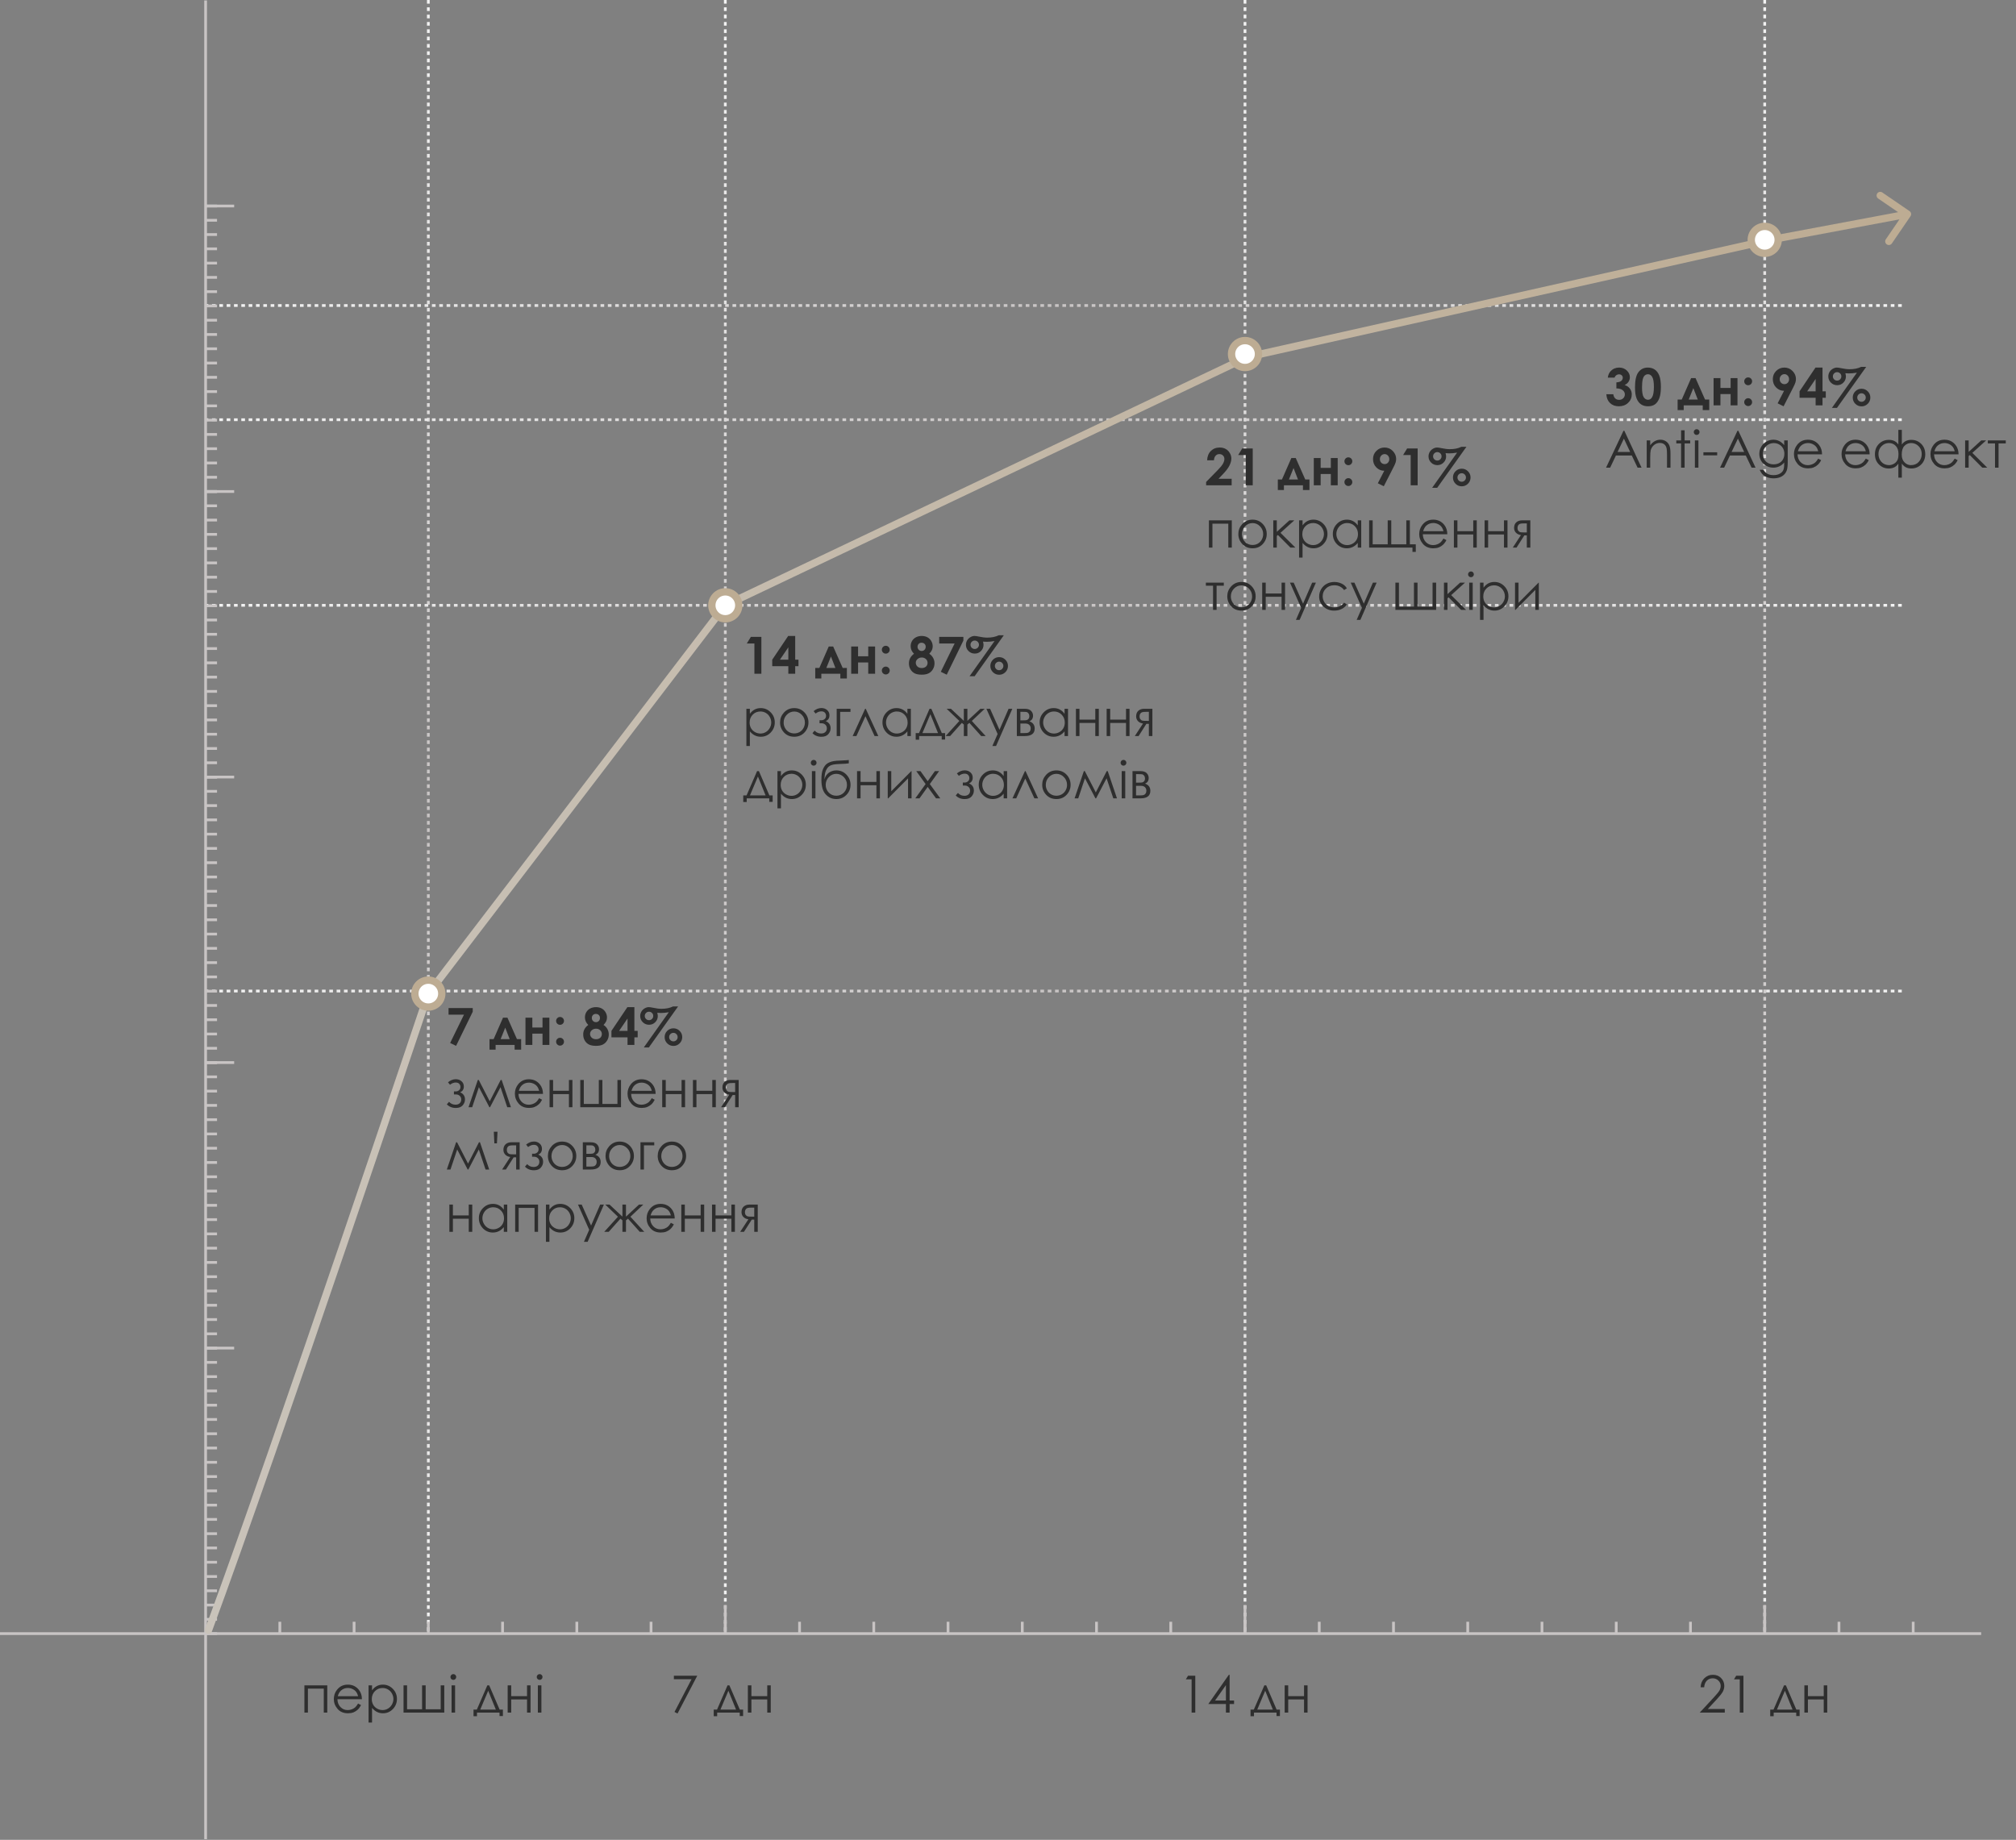 <?xml version="1.0" encoding="UTF-8"?> <svg xmlns="http://www.w3.org/2000/svg" width="550" height="502" viewBox="0 0 550 502" fill="none"><rect x="0" y="0" width="550" height="502" fill="#808080" stroke="none"/><path d="M116.859 0L116.859 445.609" stroke="url(#paint0_linear_4128_42)" stroke-width="0.75" stroke-dasharray="1 1"></path><path d="M197.875 0L197.875 445.609" stroke="url(#paint1_linear_4128_42)" stroke-width="0.75" stroke-dasharray="1 1"></path><path d="M339.656 0L339.656 445.609" stroke="url(#paint2_linear_4128_42)" stroke-width="0.75" stroke-dasharray="1 1"></path><path d="M481.445 0L481.445 445.609" stroke="url(#paint3_linear_4128_42)" stroke-width="0.75" stroke-dasharray="1 1"></path><path d="M518.836 270.403L56.088 270.403" stroke="url(#paint4_linear_4128_42)" stroke-width="0.75" stroke-dasharray="1 1"></path><path d="M518.836 165.156L56.088 165.156" stroke="url(#paint5_linear_4128_42)" stroke-width="0.75" stroke-dasharray="1 1"></path><path d="M518.836 114.519L56.088 114.519" stroke="url(#paint6_linear_4128_42)" stroke-width="0.75" stroke-dasharray="1 1"></path><path d="M518.836 83.357L56.088 83.357" stroke="url(#paint7_linear_4128_42)" stroke-width="0.75" stroke-dasharray="1 1"></path><path d="M122.372 275.049H128.969V276.054L124.43 285.358L122.81 284.572L126.583 276.847H122.372V275.049ZM135.21 285.105V286.397H133.549V283.526H134.67L137.233 277.667H138.437L141.034 283.526H142.176V286.397H140.398V285.105H135.21ZM139.052 283.526L137.835 280.395L136.577 283.526H139.052ZM145.231 280.347H148.007V277.667H149.88V285.105H148.007V282.022H145.231V285.105H143.358V277.667H145.231V280.347ZM152.792 277.476C153.088 277.476 153.341 277.581 153.551 277.791C153.76 278 153.865 278.253 153.865 278.549C153.865 278.841 153.76 279.092 153.551 279.301C153.341 279.511 153.088 279.616 152.792 279.616C152.496 279.616 152.243 279.513 152.033 279.308C151.824 279.098 151.719 278.846 151.719 278.549C151.719 278.253 151.824 278 152.033 277.791C152.243 277.581 152.496 277.476 152.792 277.476ZM152.792 283.157C153.088 283.157 153.341 283.262 153.551 283.471C153.76 283.676 153.865 283.927 153.865 284.223C153.865 284.519 153.76 284.772 153.551 284.982C153.341 285.192 153.088 285.296 152.792 285.296C152.496 285.296 152.243 285.192 152.033 284.982C151.824 284.772 151.719 284.519 151.719 284.223C151.719 283.927 151.824 283.676 152.033 283.471C152.243 283.262 152.496 283.157 152.792 283.157ZM164.659 279.657C165.115 279.948 165.466 280.324 165.712 280.785C165.963 281.24 166.088 281.735 166.088 282.268C166.088 282.847 165.942 283.382 165.65 283.875C165.363 284.367 164.976 284.738 164.488 284.989C164.001 285.235 163.379 285.358 162.622 285.358C161.811 285.358 161.166 285.239 160.688 285.002C160.209 284.761 159.826 284.399 159.539 283.916C159.252 283.428 159.108 282.879 159.108 282.268C159.108 281.739 159.222 281.259 159.45 280.826C159.683 280.388 160.029 279.999 160.489 279.657C160.188 279.351 159.961 279.028 159.806 278.686C159.655 278.34 159.58 277.975 159.58 277.592C159.58 277.068 159.705 276.592 159.956 276.164C160.211 275.731 160.567 275.396 161.022 275.159C161.478 274.917 162.005 274.796 162.602 274.796C163.189 274.796 163.707 274.917 164.153 275.159C164.6 275.4 164.951 275.744 165.206 276.191C165.466 276.633 165.596 277.109 165.596 277.62C165.596 277.98 165.527 278.315 165.391 278.625C165.258 278.93 165.015 279.274 164.659 279.657ZM162.54 276.642C162.226 276.642 161.966 276.747 161.761 276.957C161.56 277.162 161.46 277.426 161.46 277.75C161.46 278.073 161.567 278.344 161.781 278.563C161.995 278.782 162.26 278.891 162.574 278.891C162.898 278.891 163.162 278.784 163.367 278.57C163.577 278.356 163.682 278.078 163.682 277.736C163.682 277.412 163.577 277.15 163.367 276.95C163.158 276.745 162.882 276.642 162.54 276.642ZM162.615 280.675C162.155 280.675 161.768 280.817 161.453 281.099C161.139 281.377 160.981 281.71 160.981 282.097C160.981 282.503 161.13 282.847 161.426 283.129C161.722 283.407 162.112 283.546 162.595 283.546C163.082 283.546 163.47 283.417 163.757 283.157C164.049 282.892 164.194 282.553 164.194 282.138C164.194 281.723 164.044 281.377 163.743 281.099C163.442 280.817 163.066 280.675 162.615 280.675ZM171.16 274.796H173.074V281.27H173.97V283.041H173.074V285.105H171.201V283.041H166.812V281.27L171.16 274.796ZM171.201 281.27V277.9L168.904 281.27H171.201ZM183.615 274.605H184.996L177.025 285.789H175.645L182.46 276.184C182.05 276.252 181.665 276.305 181.305 276.341C180.945 276.373 180.612 276.389 180.307 276.389C179.992 276.389 179.66 276.373 179.309 276.341C179.409 276.66 179.459 276.95 179.459 277.209C179.459 277.875 179.227 278.44 178.762 278.905C178.301 279.37 177.739 279.602 177.073 279.602C176.403 279.602 175.834 279.37 175.364 278.905C174.895 278.44 174.66 277.877 174.66 277.216C174.66 276.788 174.765 276.391 174.975 276.027C175.184 275.658 175.478 275.361 175.856 275.138C176.239 274.91 176.618 274.796 176.991 274.796C177.274 274.796 177.663 274.851 178.16 274.96C179.04 275.152 179.814 275.248 180.484 275.248C181.09 275.248 181.653 275.195 182.173 275.09C182.697 274.981 183.178 274.819 183.615 274.605ZM177.06 276.047C176.741 276.047 176.467 276.161 176.239 276.389C176.016 276.612 175.904 276.881 175.904 277.196C175.904 277.515 176.016 277.788 176.239 278.016C176.467 278.239 176.741 278.351 177.06 278.351C177.379 278.351 177.65 278.239 177.873 278.016C178.101 277.788 178.215 277.515 178.215 277.196C178.215 276.877 178.101 276.606 177.873 276.382C177.65 276.159 177.379 276.047 177.06 276.047ZM183.725 280.573C184.385 280.573 184.951 280.807 185.42 281.277C185.889 281.746 186.124 282.314 186.124 282.979C186.124 283.64 185.889 284.205 185.42 284.674C184.951 285.144 184.385 285.378 183.725 285.378C183.059 285.378 182.492 285.144 182.022 284.674C181.558 284.205 181.325 283.64 181.325 282.979C181.325 282.314 181.558 281.746 182.022 281.277C182.492 280.807 183.059 280.573 183.725 280.573ZM183.718 281.81C183.394 281.81 183.118 281.924 182.891 282.152C182.667 282.38 182.556 282.653 182.556 282.972C182.556 283.291 182.667 283.565 182.891 283.792C183.118 284.02 183.394 284.134 183.718 284.134C184.037 284.134 184.308 284.02 184.531 283.792C184.759 283.565 184.873 283.291 184.873 282.972C184.873 282.653 184.759 282.38 184.531 282.152C184.308 281.924 184.037 281.81 183.718 281.81ZM123.842 297.798H124.341C124.66 297.798 124.951 297.694 125.216 297.484C125.485 297.274 125.619 296.973 125.619 296.582C125.619 296.249 125.512 295.964 125.298 295.727C125.084 295.486 124.756 295.365 124.313 295.365C123.799 295.365 123.281 295.565 122.762 295.966L122.222 295.303C122.892 294.743 123.603 294.462 124.354 294.462C124.974 294.462 125.494 294.647 125.913 295.016C126.332 295.385 126.542 295.861 126.542 296.445C126.542 297.22 126.2 297.746 125.517 298.024C126.41 298.398 126.856 299.052 126.856 299.986C126.856 300.578 126.647 301.114 126.228 301.592C125.813 302.066 125.191 302.303 124.361 302.303C123.345 302.303 122.527 301.973 121.907 301.312L122.509 300.628C122.969 301.148 123.559 301.408 124.279 301.408C124.762 301.408 125.141 301.278 125.414 301.018C125.692 300.758 125.831 300.417 125.831 299.993C125.831 299.578 125.692 299.245 125.414 298.995C125.136 298.744 124.808 298.619 124.43 298.619H123.842V297.798ZM136.591 294.667H136.864L139.387 302.105H138.389L136.55 296.629L133.692 302.105H133.515L130.65 296.629L128.818 302.105H127.82L130.356 294.667H130.616L133.61 300.485L136.591 294.667ZM147.084 299.637L147.891 300.061C147.626 300.581 147.321 301 146.975 301.319C146.628 301.638 146.239 301.882 145.806 302.05C145.373 302.214 144.883 302.296 144.336 302.296C143.124 302.296 142.176 301.9 141.492 301.107C140.809 300.309 140.467 299.409 140.467 298.407C140.467 297.463 140.756 296.623 141.335 295.884C142.069 294.945 143.051 294.476 144.281 294.476C145.548 294.476 146.56 294.957 147.316 295.918C147.854 296.597 148.128 297.445 148.137 298.461H141.451C141.469 299.327 141.745 300.038 142.278 300.594C142.812 301.146 143.47 301.421 144.254 301.421C144.632 301.421 144.999 301.355 145.354 301.223C145.715 301.091 146.02 300.916 146.271 300.697C146.521 300.478 146.792 300.125 147.084 299.637ZM147.084 297.634C146.956 297.124 146.77 296.716 146.523 296.411C146.282 296.105 145.961 295.859 145.56 295.672C145.159 295.486 144.737 295.392 144.295 295.392C143.566 295.392 142.939 295.627 142.415 296.096C142.032 296.438 141.743 296.951 141.547 297.634H147.084ZM155.212 298.523H150.892V302.105H149.928V294.667H150.892V297.621H155.212V294.667H156.169V302.105H155.212V298.523ZM169.424 302.105H158.309V294.667H159.272V301.203H163.367V294.667H164.345V301.203H168.446V294.667H169.424V302.105ZM177.818 299.637L178.625 300.061C178.361 300.581 178.055 301 177.709 301.319C177.363 301.638 176.973 301.882 176.54 302.05C176.107 302.214 175.617 302.296 175.07 302.296C173.858 302.296 172.91 301.9 172.227 301.107C171.543 300.309 171.201 299.409 171.201 298.407C171.201 297.463 171.491 296.623 172.069 295.884C172.803 294.945 173.785 294.476 175.016 294.476C176.283 294.476 177.294 294.957 178.051 295.918C178.589 296.597 178.862 297.445 178.871 298.461H172.186C172.204 299.327 172.479 300.038 173.013 300.594C173.546 301.146 174.204 301.421 174.988 301.421C175.367 301.421 175.733 301.355 176.089 301.223C176.449 301.091 176.754 300.916 177.005 300.697C177.256 300.478 177.527 300.125 177.818 299.637ZM177.818 297.634C177.691 297.124 177.504 296.716 177.258 296.411C177.016 296.105 176.695 295.859 176.294 295.672C175.893 295.486 175.471 295.392 175.029 295.392C174.3 295.392 173.674 295.627 173.149 296.096C172.767 296.438 172.477 296.951 172.281 297.634H177.818ZM185.946 298.523H181.626V302.105H180.662V294.667H181.626V297.621H185.946V294.667H186.903V302.105H185.946V298.523ZM194.327 298.523H190.007V302.105H189.043V294.667H190.007V297.621H194.327V294.667H195.284V302.105H194.327V298.523ZM200.562 298.776H199.878L197.759 302.105H196.727L198.962 298.68C198.406 298.612 197.955 298.402 197.608 298.051C197.262 297.696 197.089 297.256 197.089 296.732C197.089 296.076 197.287 295.568 197.684 295.208C198.085 294.847 198.609 294.667 199.256 294.667H201.519V302.105H200.562V298.776ZM200.562 295.495H199.933C199.322 295.495 198.912 295.533 198.702 295.611C198.493 295.688 198.326 295.823 198.203 296.014C198.08 296.201 198.019 296.454 198.019 296.773C198.019 297.078 198.098 297.331 198.258 297.532C198.417 297.728 198.595 297.848 198.791 297.894C198.987 297.94 199.368 297.962 199.933 297.962H200.562V295.495ZM130.671 311.667H130.944L133.467 319.105H132.469L130.63 313.629L127.772 319.105H127.595L124.73 313.629L122.898 319.105H121.9L124.437 311.667H124.696L127.69 317.485L130.671 311.667ZM135.572 311.961H134.868L134.718 308.796H135.729L135.572 311.961ZM140.815 315.776H140.132L138.013 319.105H136.98L139.216 315.68C138.66 315.612 138.209 315.402 137.862 315.051C137.516 314.696 137.343 314.256 137.343 313.732C137.343 313.076 137.541 312.568 137.938 312.208C138.339 311.847 138.863 311.667 139.51 311.667H141.772V319.105H140.815V315.776ZM140.815 312.495H140.187C139.576 312.495 139.166 312.533 138.956 312.611C138.746 312.688 138.58 312.823 138.457 313.014C138.334 313.201 138.272 313.454 138.272 313.773C138.272 314.078 138.352 314.331 138.512 314.532C138.671 314.728 138.849 314.848 139.045 314.894C139.241 314.94 139.621 314.962 140.187 314.962H140.815V312.495ZM145.156 314.798H145.655C145.974 314.798 146.266 314.694 146.53 314.484C146.799 314.274 146.934 313.973 146.934 313.582C146.934 313.249 146.826 312.964 146.612 312.727C146.398 312.486 146.07 312.365 145.628 312.365C145.113 312.365 144.596 312.565 144.076 312.966L143.536 312.303C144.206 311.743 144.917 311.462 145.669 311.462C146.289 311.462 146.808 311.647 147.228 312.016C147.647 312.385 147.856 312.861 147.856 313.445C147.856 314.22 147.515 314.746 146.831 315.024C147.724 315.398 148.171 316.052 148.171 316.986C148.171 317.578 147.961 318.114 147.542 318.592C147.127 319.066 146.505 319.303 145.676 319.303C144.66 319.303 143.841 318.973 143.222 318.312L143.823 317.628C144.284 318.148 144.874 318.408 145.594 318.408C146.077 318.408 146.455 318.278 146.729 318.018C147.007 317.758 147.146 317.417 147.146 316.993C147.146 316.578 147.007 316.245 146.729 315.995C146.451 315.744 146.122 315.619 145.744 315.619H145.156V314.798ZM153.353 311.476C154.496 311.476 155.444 311.891 156.196 312.72C156.88 313.477 157.222 314.372 157.222 315.407C157.222 316.446 156.859 317.355 156.135 318.134C155.415 318.909 154.487 319.296 153.353 319.296C152.213 319.296 151.281 318.909 150.557 318.134C149.837 317.355 149.477 316.446 149.477 315.407C149.477 314.377 149.818 313.484 150.502 312.727C151.254 311.893 152.204 311.476 153.353 311.476ZM153.353 312.413C152.56 312.413 151.878 312.707 151.309 313.294C150.739 313.882 150.454 314.593 150.454 315.427C150.454 315.965 150.584 316.466 150.844 316.931C151.104 317.396 151.454 317.756 151.896 318.011C152.339 318.262 152.824 318.387 153.353 318.387C153.881 318.387 154.367 318.262 154.809 318.011C155.251 317.756 155.602 317.396 155.861 316.931C156.121 316.466 156.251 315.965 156.251 315.427C156.251 314.593 155.964 313.882 155.39 313.294C154.82 312.707 154.141 312.413 153.353 312.413ZM161.166 319.105H159.006V311.667H161.132C161.943 311.667 162.526 311.854 162.882 312.228C163.242 312.602 163.422 313.039 163.422 313.541C163.422 314.297 163.089 314.81 162.424 315.079C163.39 315.42 163.873 316.079 163.873 317.054C163.873 318.421 162.971 319.105 161.166 319.105ZM159.97 312.495V314.819H160.592C161.157 314.819 161.526 314.796 161.699 314.75C161.872 314.705 162.034 314.593 162.185 314.416C162.34 314.233 162.417 313.994 162.417 313.698C162.417 313.388 162.337 313.128 162.178 312.918C162.018 312.709 161.85 312.586 161.672 312.549C161.499 312.513 161.139 312.495 160.592 312.495H159.97ZM159.97 315.694V318.298H160.995C161.478 318.298 161.822 318.269 162.027 318.209C162.237 318.146 162.415 318.011 162.561 317.806C162.711 317.601 162.786 317.341 162.786 317.027C162.786 316.621 162.659 316.298 162.403 316.056C162.148 315.815 161.811 315.694 161.392 315.694H159.97ZM169.075 311.476C170.219 311.476 171.167 311.891 171.919 312.72C172.603 313.477 172.944 314.372 172.944 315.407C172.944 316.446 172.582 317.355 171.857 318.134C171.137 318.909 170.21 319.296 169.075 319.296C167.936 319.296 167.004 318.909 166.279 318.134C165.559 317.355 165.199 316.446 165.199 315.407C165.199 314.377 165.541 313.484 166.225 312.727C166.977 311.893 167.927 311.476 169.075 311.476ZM169.075 312.413C168.282 312.413 167.601 312.707 167.031 313.294C166.462 313.882 166.177 314.593 166.177 315.427C166.177 315.965 166.307 316.466 166.566 316.931C166.826 317.396 167.177 317.756 167.619 318.011C168.061 318.262 168.547 318.387 169.075 318.387C169.604 318.387 170.089 318.262 170.531 318.011C170.973 317.756 171.324 317.396 171.584 316.931C171.844 316.466 171.974 315.965 171.974 315.427C171.974 314.593 171.687 313.882 171.112 313.294C170.543 312.707 169.864 312.413 169.075 312.413ZM175.679 312.508V319.105H174.729V311.667H178.488V312.508H175.679ZM183.308 311.476C184.451 311.476 185.399 311.891 186.151 312.72C186.835 313.477 187.177 314.372 187.177 315.407C187.177 316.446 186.814 317.355 186.09 318.134C185.37 318.909 184.442 319.296 183.308 319.296C182.168 319.296 181.236 318.909 180.512 318.134C179.792 317.355 179.432 316.446 179.432 315.407C179.432 314.377 179.773 313.484 180.457 312.727C181.209 311.893 182.159 311.476 183.308 311.476ZM183.308 312.413C182.515 312.413 181.833 312.707 181.264 313.294C180.694 313.882 180.409 314.593 180.409 315.427C180.409 315.965 180.539 316.466 180.799 316.931C181.059 317.396 181.41 317.756 181.852 318.011C182.294 318.262 182.779 318.387 183.308 318.387C183.836 318.387 184.322 318.262 184.764 318.011C185.206 317.756 185.557 317.396 185.816 316.931C186.076 316.466 186.206 315.965 186.206 315.427C186.206 314.593 185.919 313.882 185.345 313.294C184.775 312.707 184.096 312.413 183.308 312.413ZM127.882 332.523H123.562V336.105H122.598V328.667H123.562V331.621H127.882V328.667H128.839V336.105H127.882V332.523ZM138.389 328.667V336.105H137.445V334.827C137.044 335.314 136.593 335.681 136.092 335.927C135.595 336.173 135.05 336.296 134.458 336.296C133.405 336.296 132.505 335.916 131.758 335.155C131.015 334.389 130.644 333.459 130.644 332.366C130.644 331.295 131.02 330.379 131.771 329.618C132.523 328.857 133.428 328.476 134.485 328.476C135.096 328.476 135.647 328.606 136.14 328.866C136.636 329.125 137.072 329.515 137.445 330.035V328.667H138.389ZM134.561 329.399C134.027 329.399 133.535 329.531 133.084 329.795C132.633 330.055 132.273 330.422 132.004 330.896C131.74 331.37 131.607 331.871 131.607 332.4C131.607 332.924 131.742 333.425 132.011 333.904C132.28 334.382 132.64 334.756 133.091 335.025C133.547 335.289 134.034 335.421 134.554 335.421C135.078 335.421 135.575 335.289 136.044 335.025C136.513 334.761 136.873 334.403 137.124 333.952C137.379 333.5 137.507 332.992 137.507 332.427C137.507 331.566 137.222 330.846 136.652 330.267C136.087 329.688 135.39 329.399 134.561 329.399ZM140.549 328.667H146.79V336.105H145.833V329.57H141.506V336.105H140.549V328.667ZM148.943 328.667H149.894V330.035C150.272 329.515 150.707 329.125 151.199 328.866C151.691 328.606 152.241 328.476 152.847 328.476C153.904 328.476 154.809 328.857 155.561 329.618C156.312 330.379 156.688 331.295 156.688 332.366C156.688 333.459 156.315 334.389 155.567 335.155C154.825 335.916 153.927 336.296 152.874 336.296C152.282 336.296 151.737 336.173 151.24 335.927C150.743 335.681 150.295 335.314 149.894 334.827V338.826H148.943V328.667ZM152.771 329.399C151.942 329.399 151.243 329.688 150.673 330.267C150.108 330.846 149.825 331.566 149.825 332.427C149.825 332.992 149.951 333.5 150.201 333.952C150.456 334.403 150.819 334.761 151.288 335.025C151.762 335.289 152.261 335.421 152.785 335.421C153.3 335.421 153.783 335.289 154.234 335.025C154.69 334.756 155.052 334.382 155.321 333.904C155.59 333.425 155.725 332.924 155.725 332.4C155.725 331.871 155.59 331.37 155.321 330.896C155.057 330.422 154.699 330.055 154.248 329.795C153.797 329.531 153.305 329.399 152.771 329.399ZM157.687 328.667H158.698L161.255 334.396L163.736 328.667H164.755L160.318 338.826H159.307L160.742 335.544L157.687 328.667ZM169.807 328.667H170.777V331.956L174.332 328.667H175.501L171.987 331.983L175.768 336.105H174.544L171.324 332.509L170.777 332.967V336.105H169.807V332.967L169.273 332.509L166.067 336.105H164.844L168.583 331.983L165.124 328.667H166.293L169.807 331.956V328.667ZM183.027 333.637L183.834 334.061C183.57 334.581 183.264 335 182.918 335.319C182.572 335.638 182.182 335.882 181.749 336.05C181.316 336.214 180.826 336.296 180.279 336.296C179.067 336.296 178.119 335.9 177.436 335.107C176.752 334.309 176.41 333.409 176.41 332.407C176.41 331.463 176.7 330.623 177.278 329.884C178.012 328.945 178.994 328.476 180.225 328.476C181.492 328.476 182.503 328.957 183.26 329.918C183.798 330.597 184.071 331.445 184.08 332.461H177.395C177.413 333.327 177.688 334.038 178.222 334.594C178.755 335.146 179.413 335.421 180.197 335.421C180.576 335.421 180.942 335.355 181.298 335.223C181.658 335.091 181.963 334.916 182.214 334.697C182.465 334.478 182.736 334.125 183.027 333.637ZM183.027 331.634C182.9 331.124 182.713 330.716 182.467 330.411C182.225 330.105 181.904 329.859 181.503 329.672C181.102 329.486 180.68 329.392 180.238 329.392C179.509 329.392 178.882 329.627 178.358 330.096C177.976 330.438 177.686 330.951 177.49 331.634H183.027ZM191.155 332.523H186.835V336.105H185.871V328.667H186.835V331.621H191.155V328.667H192.112V336.105H191.155V332.523ZM199.536 332.523H195.216V336.105H194.252V328.667H195.216V331.621H199.536V328.667H200.493V336.105H199.536V332.523ZM205.771 332.776H205.087L202.968 336.105H201.936L204.171 332.68C203.615 332.612 203.164 332.402 202.817 332.051C202.471 331.696 202.298 331.256 202.298 330.732C202.298 330.076 202.496 329.568 202.893 329.208C203.294 328.847 203.818 328.667 204.465 328.667H206.728V336.105H205.771V332.776ZM205.771 329.495H205.142C204.531 329.495 204.121 329.533 203.911 329.611C203.701 329.688 203.535 329.823 203.412 330.014C203.289 330.201 203.228 330.454 203.228 330.773C203.228 331.078 203.307 331.331 203.467 331.532C203.626 331.728 203.804 331.848 204 331.894C204.196 331.94 204.576 331.962 205.142 331.962H205.771V329.495Z" fill="#2E2E2E"></path><path d="M204.851 173.774H207.715V183.83H205.814V175.572H203.743L204.851 173.774ZM215.029 173.521H216.943V179.995H217.839V181.766H216.943V183.83H215.07V181.766H210.682V179.995L215.029 173.521ZM215.07 179.995V176.625L212.773 179.995H215.07ZM224.073 183.83V185.122H222.412V182.251H223.533L226.097 176.393H227.3L229.897 182.251H231.039V185.122H229.262V183.83H224.073ZM227.915 182.251L226.698 179.12L225.44 182.251H227.915ZM234.095 179.072H236.87V176.393H238.743V183.83H236.87V180.747H234.095V183.83H232.222V176.393H234.095V179.072ZM241.655 176.201C241.951 176.201 242.204 176.306 242.414 176.516C242.624 176.725 242.729 176.978 242.729 177.274C242.729 177.566 242.624 177.817 242.414 178.026C242.204 178.236 241.951 178.341 241.655 178.341C241.359 178.341 241.106 178.238 240.896 178.033C240.687 177.824 240.582 177.571 240.582 177.274C240.582 176.978 240.687 176.725 240.896 176.516C241.106 176.306 241.359 176.201 241.655 176.201ZM241.655 181.882C241.951 181.882 242.204 181.987 242.414 182.196C242.624 182.401 242.729 182.652 242.729 182.948C242.729 183.244 242.624 183.497 242.414 183.707C242.204 183.917 241.951 184.021 241.655 184.021C241.359 184.021 241.106 183.917 240.896 183.707C240.687 183.497 240.582 183.244 240.582 182.948C240.582 182.652 240.687 182.401 240.896 182.196C241.106 181.987 241.359 181.882 241.655 181.882ZM253.522 178.382C253.978 178.674 254.329 179.049 254.575 179.51C254.826 179.965 254.951 180.46 254.951 180.993C254.951 181.572 254.805 182.107 254.514 182.6C254.227 183.092 253.839 183.463 253.352 183.714C252.864 183.96 252.242 184.083 251.485 184.083C250.674 184.083 250.029 183.965 249.551 183.728C249.072 183.486 248.689 183.124 248.402 182.641C248.115 182.153 247.972 181.604 247.972 180.993C247.972 180.465 248.086 179.984 248.313 179.551C248.546 179.113 248.892 178.724 249.353 178.382C249.052 178.076 248.824 177.753 248.669 177.411C248.519 177.065 248.443 176.7 248.443 176.317C248.443 175.793 248.569 175.317 248.819 174.889C249.075 174.456 249.43 174.121 249.886 173.884C250.341 173.642 250.868 173.521 251.465 173.521C252.053 173.521 252.57 173.642 253.017 173.884C253.463 174.125 253.814 174.469 254.069 174.916C254.329 175.358 254.459 175.834 254.459 176.345C254.459 176.705 254.391 177.04 254.254 177.35C254.122 177.655 253.878 177.999 253.522 178.382ZM251.403 175.367C251.089 175.367 250.829 175.472 250.624 175.682C250.424 175.887 250.323 176.151 250.323 176.475C250.323 176.798 250.43 177.069 250.645 177.288C250.859 177.507 251.123 177.616 251.438 177.616C251.761 177.616 252.025 177.509 252.23 177.295C252.44 177.081 252.545 176.803 252.545 176.461C252.545 176.137 252.44 175.875 252.23 175.675C252.021 175.47 251.745 175.367 251.403 175.367ZM251.479 179.4C251.018 179.4 250.631 179.542 250.316 179.824C250.002 180.102 249.845 180.435 249.845 180.822C249.845 181.228 249.993 181.572 250.289 181.854C250.585 182.132 250.975 182.271 251.458 182.271C251.946 182.271 252.333 182.142 252.62 181.882C252.912 181.618 253.058 181.278 253.058 180.863C253.058 180.449 252.907 180.102 252.606 179.824C252.306 179.542 251.93 179.4 251.479 179.4ZM256.229 173.774H262.826V174.779L258.287 184.083L256.667 183.297L260.44 175.572H256.229V173.774ZM272.479 173.33H273.859L265.889 184.514H264.508L271.323 174.909C270.913 174.978 270.528 175.03 270.168 175.066C269.808 175.098 269.475 175.114 269.17 175.114C268.855 175.114 268.523 175.098 268.172 175.066C268.272 175.385 268.322 175.675 268.322 175.935C268.322 176.6 268.09 177.165 267.625 177.63C267.165 178.095 266.602 178.327 265.937 178.327C265.267 178.327 264.697 178.095 264.228 177.63C263.758 177.165 263.523 176.602 263.523 175.941C263.523 175.513 263.628 175.117 263.838 174.752C264.048 174.383 264.341 174.087 264.72 173.863C265.103 173.635 265.481 173.521 265.854 173.521C266.137 173.521 266.527 173.576 267.023 173.686C267.903 173.877 268.678 173.973 269.348 173.973C269.954 173.973 270.517 173.92 271.036 173.815C271.56 173.706 272.041 173.544 272.479 173.33ZM265.923 174.772C265.604 174.772 265.33 174.886 265.103 175.114C264.879 175.338 264.768 175.606 264.768 175.921C264.768 176.24 264.879 176.513 265.103 176.741C265.33 176.965 265.604 177.076 265.923 177.076C266.242 177.076 266.513 176.965 266.736 176.741C266.964 176.513 267.078 176.24 267.078 175.921C267.078 175.602 266.964 175.331 266.736 175.107C266.513 174.884 266.242 174.772 265.923 174.772ZM272.588 179.298C273.249 179.298 273.814 179.533 274.283 180.002C274.753 180.471 274.987 181.039 274.987 181.704C274.987 182.365 274.753 182.93 274.283 183.399C273.814 183.869 273.249 184.104 272.588 184.104C271.923 184.104 271.355 183.869 270.886 183.399C270.421 182.93 270.188 182.365 270.188 181.704C270.188 181.039 270.421 180.471 270.886 180.002C271.355 179.533 271.923 179.298 272.588 179.298ZM272.581 180.535C272.257 180.535 271.982 180.649 271.754 180.877C271.531 181.105 271.419 181.378 271.419 181.697C271.419 182.016 271.531 182.29 271.754 182.518C271.982 182.745 272.257 182.859 272.581 182.859C272.9 182.859 273.171 182.745 273.395 182.518C273.622 182.29 273.736 182.016 273.736 181.697C273.736 181.378 273.622 181.105 273.395 180.877C273.171 180.649 272.9 180.535 272.581 180.535ZM203.627 193.393H204.577V194.76C204.955 194.24 205.391 193.851 205.883 193.591C206.375 193.331 206.924 193.201 207.53 193.201C208.588 193.201 209.492 193.582 210.244 194.343C210.996 195.104 211.372 196.02 211.372 197.091C211.372 198.185 210.998 199.114 210.251 199.88C209.508 200.641 208.61 201.021 207.558 201.021C206.965 201.021 206.421 200.898 205.924 200.652C205.427 200.406 204.978 200.039 204.577 199.552V203.551H203.627V193.393ZM207.455 194.124C206.626 194.124 205.926 194.413 205.356 194.992C204.791 195.571 204.509 196.291 204.509 197.152C204.509 197.717 204.634 198.226 204.885 198.677C205.14 199.128 205.502 199.486 205.972 199.75C206.446 200.014 206.945 200.146 207.469 200.146C207.984 200.146 208.467 200.014 208.918 199.75C209.374 199.481 209.736 199.107 210.005 198.629C210.274 198.15 210.408 197.649 210.408 197.125C210.408 196.596 210.274 196.095 210.005 195.621C209.741 195.147 209.383 194.78 208.932 194.521C208.48 194.256 207.988 194.124 207.455 194.124ZM216.69 193.201C217.834 193.201 218.782 193.616 219.534 194.445C220.218 195.202 220.56 196.097 220.56 197.132C220.56 198.171 220.197 199.08 219.473 199.859C218.753 200.634 217.825 201.021 216.69 201.021C215.551 201.021 214.619 200.634 213.895 199.859C213.174 199.08 212.814 198.171 212.814 197.132C212.814 196.102 213.156 195.209 213.84 194.452C214.592 193.618 215.542 193.201 216.69 193.201ZM216.69 194.138C215.897 194.138 215.216 194.432 214.646 195.02C214.077 195.607 213.792 196.318 213.792 197.152C213.792 197.69 213.922 198.191 214.182 198.656C214.441 199.121 214.792 199.481 215.234 199.736C215.676 199.987 216.162 200.112 216.69 200.112C217.219 200.112 217.704 199.987 218.146 199.736C218.589 199.481 218.939 199.121 219.199 198.656C219.459 198.191 219.589 197.69 219.589 197.152C219.589 196.318 219.302 195.607 218.728 195.02C218.158 194.432 217.479 194.138 216.69 194.138ZM223.588 196.523H224.087C224.406 196.523 224.698 196.419 224.962 196.209C225.231 195.999 225.365 195.699 225.365 195.307C225.365 194.974 225.258 194.689 225.044 194.452C224.83 194.211 224.502 194.09 224.06 194.09C223.545 194.09 223.027 194.29 222.508 194.691L221.968 194.028C222.638 193.468 223.349 193.188 224.101 193.188C224.72 193.188 225.24 193.372 225.659 193.741C226.078 194.11 226.288 194.587 226.288 195.17C226.288 195.945 225.946 196.471 225.263 196.749C226.156 197.123 226.603 197.777 226.603 198.711C226.603 199.303 226.393 199.839 225.974 200.317C225.559 200.791 224.937 201.028 224.107 201.028C223.091 201.028 222.273 200.698 221.653 200.037L222.255 199.354C222.715 199.873 223.305 200.133 224.025 200.133C224.508 200.133 224.887 200.003 225.16 199.743C225.438 199.483 225.577 199.142 225.577 198.718C225.577 198.303 225.438 197.97 225.16 197.72C224.882 197.469 224.554 197.344 224.176 197.344H223.588V196.523ZM229.214 194.233V200.83H228.264V193.393H232.023V194.233H229.214ZM239.618 200.83H238.6L236.111 195.416L233.644 200.83H232.618L236.022 193.393H236.193L239.618 200.83ZM248.498 193.393V200.83H247.555V199.552C247.154 200.039 246.702 200.406 246.201 200.652C245.704 200.898 245.16 201.021 244.567 201.021C243.515 201.021 242.615 200.641 241.867 199.88C241.124 199.114 240.753 198.185 240.753 197.091C240.753 196.02 241.129 195.104 241.881 194.343C242.633 193.582 243.537 193.201 244.595 193.201C245.205 193.201 245.757 193.331 246.249 193.591C246.746 193.851 247.181 194.24 247.555 194.76V193.393H248.498ZM244.67 194.124C244.137 194.124 243.645 194.256 243.193 194.521C242.742 194.78 242.382 195.147 242.113 195.621C241.849 196.095 241.717 196.596 241.717 197.125C241.717 197.649 241.851 198.15 242.12 198.629C242.389 199.107 242.749 199.481 243.2 199.75C243.656 200.014 244.144 200.146 244.663 200.146C245.187 200.146 245.684 200.014 246.153 199.75C246.623 199.486 246.983 199.128 247.233 198.677C247.489 198.226 247.616 197.717 247.616 197.152C247.616 196.291 247.331 195.571 246.762 194.992C246.197 194.413 245.499 194.124 244.67 194.124ZM250.72 200.017L253.591 193.393H254.09L256.94 200.017H257.836V201.78H256.913V200.83H250.761V201.821H249.817V200.017H250.72ZM253.823 194.869L251.649 200.017H255.908L253.823 194.869ZM262.949 193.393H263.92V196.681L267.475 193.393H268.644L265.13 196.708L268.91 200.83H267.687L264.467 197.234L263.92 197.692V200.83H262.949V197.692L262.416 197.234L259.21 200.83H257.986L261.726 196.708L258.267 193.393H259.436L262.949 196.681V193.393ZM269.108 193.393H270.12L272.677 199.121L275.158 193.393H276.177L271.74 203.551H270.729L272.164 200.27L269.108 193.393ZM279.574 200.83H277.414V193.393H279.54C280.351 193.393 280.935 193.579 281.29 193.953C281.65 194.327 281.83 194.764 281.83 195.266C281.83 196.022 281.497 196.535 280.832 196.804C281.798 197.146 282.281 197.804 282.281 198.779C282.281 200.146 281.379 200.83 279.574 200.83ZM278.378 194.22V196.544H279C279.565 196.544 279.934 196.521 280.107 196.476C280.281 196.43 280.442 196.318 280.593 196.141C280.748 195.958 280.825 195.719 280.825 195.423C280.825 195.113 280.745 194.853 280.586 194.644C280.426 194.434 280.258 194.311 280.08 194.274C279.907 194.238 279.547 194.22 279 194.22H278.378ZM278.378 197.419V200.023H279.403C279.886 200.023 280.23 199.994 280.436 199.935C280.645 199.871 280.823 199.736 280.969 199.531C281.119 199.326 281.194 199.066 281.194 198.752C281.194 198.346 281.067 198.023 280.812 197.781C280.556 197.54 280.219 197.419 279.8 197.419H278.378ZM291.373 193.393V200.83H290.43V199.552C290.029 200.039 289.577 200.406 289.076 200.652C288.579 200.898 288.035 201.021 287.442 201.021C286.39 201.021 285.49 200.641 284.742 199.88C283.999 199.114 283.628 198.185 283.628 197.091C283.628 196.02 284.004 195.104 284.756 194.343C285.508 193.582 286.412 193.201 287.47 193.201C288.08 193.201 288.632 193.331 289.124 193.591C289.621 193.851 290.056 194.24 290.43 194.76V193.393H291.373ZM287.545 194.124C287.012 194.124 286.52 194.256 286.068 194.521C285.617 194.78 285.257 195.147 284.988 195.621C284.724 196.095 284.592 196.596 284.592 197.125C284.592 197.649 284.726 198.15 284.995 198.629C285.264 199.107 285.624 199.481 286.075 199.75C286.531 200.014 287.019 200.146 287.538 200.146C288.062 200.146 288.559 200.014 289.028 199.75C289.498 199.486 289.858 199.128 290.108 198.677C290.364 198.226 290.491 197.717 290.491 197.152C290.491 196.291 290.206 195.571 289.637 194.992C289.072 194.413 288.374 194.124 287.545 194.124ZM298.817 197.248H294.497V200.83H293.533V193.393H294.497V196.346H298.817V193.393H299.774V200.83H298.817V197.248ZM307.198 197.248H302.878V200.83H301.914V193.393H302.878V196.346H307.198V193.393H308.155V200.83H307.198V197.248ZM313.433 197.501H312.749L310.63 200.83H309.598L311.833 197.405C311.277 197.337 310.826 197.127 310.479 196.776C310.133 196.421 309.96 195.981 309.96 195.457C309.96 194.801 310.158 194.293 310.555 193.933C310.956 193.573 311.48 193.393 312.127 193.393H314.39V200.83H313.433V197.501ZM313.433 194.22H312.804C312.193 194.22 311.783 194.258 311.573 194.336C311.364 194.413 311.197 194.548 311.074 194.739C310.951 194.926 310.89 195.179 310.89 195.498C310.89 195.803 310.969 196.056 311.129 196.257C311.288 196.453 311.466 196.574 311.662 196.619C311.858 196.665 312.239 196.688 312.804 196.688H313.433V194.22ZM203.675 217.017L206.546 210.393H207.045L209.896 217.017H210.791V218.78H209.868V217.83H203.716V218.821H202.772V217.017H203.675ZM206.778 211.869L204.604 217.017H208.863L206.778 211.869ZM212.104 210.393H213.054V211.76C213.432 211.24 213.867 210.851 214.359 210.591C214.852 210.331 215.401 210.201 216.007 210.201C217.064 210.201 217.969 210.582 218.721 211.343C219.473 212.104 219.849 213.02 219.849 214.091C219.849 215.185 219.475 216.114 218.728 216.88C217.985 217.641 217.087 218.021 216.034 218.021C215.442 218.021 214.897 217.898 214.4 217.652C213.904 217.406 213.455 217.039 213.054 216.552V220.551H212.104V210.393ZM215.932 211.124C215.102 211.124 214.403 211.413 213.833 211.992C213.268 212.571 212.985 213.291 212.985 214.152C212.985 214.717 213.111 215.226 213.361 215.677C213.617 216.128 213.979 216.486 214.448 216.75C214.922 217.014 215.421 217.146 215.945 217.146C216.46 217.146 216.943 217.014 217.395 216.75C217.85 216.481 218.213 216.107 218.481 215.629C218.75 215.15 218.885 214.649 218.885 214.125C218.885 213.596 218.75 213.095 218.481 212.621C218.217 212.147 217.859 211.78 217.408 211.521C216.957 211.256 216.465 211.124 215.932 211.124ZM221.981 207.33C222.2 207.33 222.387 207.408 222.542 207.562C222.697 207.717 222.774 207.904 222.774 208.123C222.774 208.337 222.697 208.522 222.542 208.677C222.387 208.832 222.2 208.909 221.981 208.909C221.767 208.909 221.583 208.832 221.428 208.677C221.273 208.522 221.195 208.337 221.195 208.123C221.195 207.904 221.273 207.717 221.428 207.562C221.583 207.408 221.767 207.33 221.981 207.33ZM221.503 210.393H222.467V217.83H221.503V210.393ZM231.565 207.364V208.28C231.11 208.358 230.328 208.412 229.221 208.444C228.419 208.472 227.799 208.526 227.361 208.608C226.928 208.686 226.55 208.839 226.227 209.066C225.903 209.29 225.63 209.632 225.406 210.092C225.188 210.548 225.051 211.058 224.996 211.623L224.9 212.669C225.16 211.817 225.586 211.192 226.179 210.796C226.776 210.399 227.437 210.201 228.161 210.201C229.264 210.201 230.185 210.589 230.923 211.363C231.666 212.138 232.037 213.061 232.037 214.132C232.037 215.194 231.668 216.107 230.93 216.873C230.191 217.639 229.269 218.021 228.161 218.021C227.026 218.021 226.065 217.598 225.276 216.75C224.488 215.902 224.094 214.567 224.094 212.744C224.094 211.473 224.237 210.511 224.524 209.859C224.816 209.203 225.149 208.731 225.522 208.444C225.896 208.157 226.379 207.932 226.972 207.768C227.564 207.604 228.674 207.501 230.301 207.46C230.802 207.446 231.224 207.414 231.565 207.364ZM231.066 214.152C231.066 213.327 230.779 212.619 230.205 212.026C229.631 211.434 228.95 211.138 228.161 211.138C227.377 211.138 226.698 211.434 226.124 212.026C225.55 212.619 225.263 213.327 225.263 214.152C225.263 214.973 225.538 215.672 226.09 216.251C226.646 216.825 227.336 217.112 228.161 217.112C228.991 217.112 229.681 216.825 230.232 216.251C230.788 215.672 231.066 214.973 231.066 214.152ZM239.099 214.248H234.778V217.83H233.814V210.393H234.778V213.346H239.099V210.393H240.056V217.83H239.099V214.248ZM243.152 210.393V215.896L248.614 210.393H248.689V217.83H247.732V212.375L242.312 217.83H242.195V210.393H243.152ZM249.975 210.393H251.123L253.092 213.147L255.061 210.393H256.209L253.666 213.927L256.53 217.83H255.368L253.092 214.706L250.85 217.83H249.708L252.524 213.927L249.975 210.393ZM262.676 213.523H263.175C263.494 213.523 263.785 213.419 264.05 213.209C264.319 212.999 264.453 212.699 264.453 212.307C264.453 211.974 264.346 211.689 264.132 211.452C263.918 211.211 263.59 211.09 263.147 211.09C262.632 211.09 262.115 211.29 261.596 211.691L261.056 211.028C261.726 210.468 262.437 210.188 263.188 210.188C263.808 210.188 264.328 210.372 264.747 210.741C265.166 211.11 265.376 211.587 265.376 212.17C265.376 212.945 265.034 213.471 264.351 213.749C265.244 214.123 265.69 214.777 265.69 215.711C265.69 216.303 265.481 216.839 265.062 217.317C264.647 217.791 264.025 218.028 263.195 218.028C262.179 218.028 261.361 217.698 260.741 217.037L261.343 216.354C261.803 216.873 262.393 217.133 263.113 217.133C263.596 217.133 263.975 217.003 264.248 216.743C264.526 216.483 264.665 216.142 264.665 215.718C264.665 215.303 264.526 214.97 264.248 214.72C263.97 214.469 263.642 214.344 263.264 214.344H262.676V213.523ZM274.762 210.393V217.83H273.818V216.552C273.417 217.039 272.966 217.406 272.465 217.652C271.968 217.898 271.424 218.021 270.831 218.021C269.778 218.021 268.878 217.641 268.131 216.88C267.388 216.114 267.017 215.185 267.017 214.091C267.017 213.02 267.393 212.104 268.145 211.343C268.896 210.582 269.801 210.201 270.858 210.201C271.469 210.201 272.021 210.331 272.513 210.591C273.009 210.851 273.445 211.24 273.818 211.76V210.393H274.762ZM270.934 211.124C270.4 211.124 269.908 211.256 269.457 211.521C269.006 211.78 268.646 212.147 268.377 212.621C268.113 213.095 267.98 213.596 267.98 214.125C267.98 214.649 268.115 215.15 268.384 215.629C268.653 216.107 269.013 216.481 269.464 216.75C269.92 217.014 270.407 217.146 270.927 217.146C271.451 217.146 271.948 217.014 272.417 216.75C272.886 216.486 273.246 216.128 273.497 215.677C273.752 215.226 273.88 214.717 273.88 214.152C273.88 213.291 273.595 212.571 273.025 211.992C272.46 211.413 271.763 211.124 270.934 211.124ZM283.218 217.83H282.199L279.711 212.416L277.243 217.83H276.218L279.622 210.393H279.793L283.218 217.83ZM288.208 210.201C289.352 210.201 290.3 210.616 291.052 211.445C291.735 212.202 292.077 213.097 292.077 214.132C292.077 215.171 291.715 216.08 290.99 216.859C290.27 217.634 289.343 218.021 288.208 218.021C287.069 218.021 286.137 217.634 285.412 216.859C284.692 216.08 284.332 215.171 284.332 214.132C284.332 213.102 284.674 212.209 285.357 211.452C286.109 210.618 287.06 210.201 288.208 210.201ZM288.208 211.138C287.415 211.138 286.734 211.432 286.164 212.02C285.594 212.607 285.31 213.318 285.31 214.152C285.31 214.69 285.439 215.191 285.699 215.656C285.959 216.121 286.31 216.481 286.752 216.736C287.194 216.987 287.679 217.112 288.208 217.112C288.737 217.112 289.222 216.987 289.664 216.736C290.106 216.481 290.457 216.121 290.717 215.656C290.977 215.191 291.106 214.69 291.106 214.152C291.106 213.318 290.819 212.607 290.245 212.02C289.675 211.432 288.996 211.138 288.208 211.138ZM301.935 210.393H302.208L304.73 217.83H303.732L301.894 212.354L299.036 217.83H298.858L295.994 212.354L294.162 217.83H293.164L295.7 210.393H295.96L298.954 216.21L301.935 210.393ZM306.501 207.33C306.72 207.33 306.907 207.408 307.062 207.562C307.216 207.717 307.294 207.904 307.294 208.123C307.294 208.337 307.216 208.522 307.062 208.677C306.907 208.832 306.72 208.909 306.501 208.909C306.287 208.909 306.102 208.832 305.947 208.677C305.792 208.522 305.715 208.337 305.715 208.123C305.715 207.904 305.792 207.717 305.947 207.562C306.102 207.408 306.287 207.33 306.501 207.33ZM306.022 210.393H306.986V217.83H306.022V210.393ZM311.129 217.83H308.969V210.393H311.095C311.906 210.393 312.489 210.579 312.845 210.953C313.205 211.327 313.385 211.764 313.385 212.266C313.385 213.022 313.052 213.535 312.387 213.804C313.353 214.146 313.836 214.804 313.836 215.779C313.836 217.146 312.934 217.83 311.129 217.83ZM309.933 211.22V213.544H310.555C311.12 213.544 311.489 213.521 311.662 213.476C311.835 213.43 311.997 213.318 312.147 213.141C312.302 212.958 312.38 212.719 312.38 212.423C312.38 212.113 312.3 211.853 312.141 211.644C311.981 211.434 311.812 211.311 311.635 211.274C311.462 211.238 311.102 211.22 310.555 211.22H309.933ZM309.933 214.419V217.023H310.958C311.441 217.023 311.785 216.994 311.99 216.935C312.2 216.871 312.378 216.736 312.523 216.531C312.674 216.326 312.749 216.066 312.749 215.752C312.749 215.346 312.621 215.023 312.366 214.781C312.111 214.54 311.774 214.419 311.354 214.419H309.933Z" fill="#2E2E2E"></path><path d="M331.19 125.598H329.324C329.374 124.514 329.714 123.661 330.343 123.042C330.976 122.417 331.787 122.105 332.776 122.105C333.387 122.105 333.925 122.235 334.39 122.495C334.859 122.75 335.233 123.121 335.511 123.609C335.793 124.092 335.935 124.584 335.935 125.085C335.935 125.682 335.764 126.325 335.422 127.013C335.085 127.701 334.465 128.515 333.562 129.454L332.435 130.643H336.017V132.414H329.051V131.498L332.161 128.326C332.913 127.565 333.412 126.954 333.658 126.494C333.909 126.029 334.034 125.61 334.034 125.236C334.034 124.848 333.904 124.529 333.645 124.279C333.389 124.024 333.059 123.896 332.653 123.896C332.243 123.896 331.901 124.049 331.628 124.354C331.354 124.659 331.209 125.074 331.19 125.598ZM338.901 122.358H341.766V132.414H339.865V124.156H337.794L338.901 122.358ZM350.276 132.414V133.706H348.615V130.834H349.736L352.3 124.976H353.503L356.101 130.834H357.242V133.706H355.465V132.414H350.276ZM354.118 130.834L352.901 127.704L351.644 130.834H354.118ZM360.298 127.656H363.073V124.976H364.946V132.414H363.073V129.331H360.298V132.414H358.425V124.976H360.298V127.656ZM367.858 124.785C368.155 124.785 368.408 124.889 368.617 125.099C368.827 125.309 368.932 125.562 368.932 125.858C368.932 126.15 368.827 126.4 368.617 126.61C368.408 126.819 368.155 126.924 367.858 126.924C367.562 126.924 367.309 126.822 367.1 126.617C366.89 126.407 366.785 126.154 366.785 125.858C366.785 125.562 366.89 125.309 367.1 125.099C367.309 124.889 367.562 124.785 367.858 124.785ZM367.858 130.465C368.155 130.465 368.408 130.57 368.617 130.78C368.827 130.985 368.932 131.236 368.932 131.532C368.932 131.828 368.827 132.081 368.617 132.291C368.408 132.5 368.155 132.605 367.858 132.605C367.562 132.605 367.309 132.5 367.1 132.291C366.89 132.081 366.785 131.828 366.785 131.532C366.785 131.236 366.89 130.985 367.1 130.78C367.309 130.57 367.562 130.465 367.858 130.465ZM377.524 132.667L375.897 131.86L377.654 128.442C376.802 128.442 376.077 128.137 375.48 127.526C374.883 126.915 374.585 126.156 374.585 125.25C374.585 124.37 374.89 123.627 375.501 123.021C376.116 122.41 376.857 122.105 377.723 122.105C378.63 122.105 379.384 122.422 379.985 123.055C380.591 123.684 380.895 124.409 380.895 125.229C380.895 125.539 380.847 125.851 380.751 126.166C380.66 126.475 380.446 126.956 380.108 127.608L377.524 132.667ZM377.764 126.63C378.119 126.63 378.418 126.5 378.659 126.241C378.901 125.981 379.021 125.66 379.021 125.277C379.021 124.885 378.894 124.557 378.639 124.292C378.388 124.028 378.094 123.896 377.757 123.896C377.401 123.896 377.096 124.028 376.841 124.292C376.586 124.552 376.458 124.878 376.458 125.27C376.458 125.657 376.581 125.981 376.827 126.241C377.078 126.5 377.39 126.63 377.764 126.63ZM383.896 122.358H386.76V132.414H384.859V124.156H382.788L383.896 122.358ZM398.682 121.914H400.062L392.092 133.097H390.711L397.526 123.493C397.116 123.561 396.731 123.613 396.371 123.65C396.011 123.682 395.678 123.698 395.373 123.698C395.059 123.698 394.726 123.682 394.375 123.65C394.475 123.969 394.525 124.258 394.525 124.518C394.525 125.183 394.293 125.749 393.828 126.213C393.368 126.678 392.805 126.911 392.14 126.911C391.47 126.911 390.9 126.678 390.431 126.213C389.961 125.749 389.727 125.186 389.727 124.525C389.727 124.097 389.831 123.7 390.041 123.335C390.251 122.966 390.545 122.67 390.923 122.447C391.306 122.219 391.684 122.105 392.058 122.105C392.34 122.105 392.73 122.16 393.227 122.269C394.106 122.46 394.881 122.556 395.551 122.556C396.157 122.556 396.72 122.504 397.239 122.399C397.763 122.29 398.244 122.128 398.682 121.914ZM392.126 123.356C391.807 123.356 391.534 123.47 391.306 123.698C391.082 123.921 390.971 124.19 390.971 124.504C390.971 124.823 391.082 125.097 391.306 125.325C391.534 125.548 391.807 125.66 392.126 125.66C392.445 125.66 392.716 125.548 392.939 125.325C393.167 125.097 393.281 124.823 393.281 124.504C393.281 124.185 393.167 123.914 392.939 123.691C392.716 123.468 392.445 123.356 392.126 123.356ZM398.791 127.881C399.452 127.881 400.017 128.116 400.486 128.585C400.956 129.055 401.19 129.622 401.19 130.288C401.19 130.948 400.956 131.514 400.486 131.983C400.017 132.452 399.452 132.687 398.791 132.687C398.126 132.687 397.558 132.452 397.089 131.983C396.624 131.514 396.392 130.948 396.392 130.288C396.392 129.622 396.624 129.055 397.089 128.585C397.558 128.116 398.126 127.881 398.791 127.881ZM398.784 129.119C398.461 129.119 398.185 129.233 397.957 129.46C397.734 129.688 397.622 129.962 397.622 130.281C397.622 130.6 397.734 130.873 397.957 131.101C398.185 131.329 398.461 131.443 398.784 131.443C399.103 131.443 399.374 131.329 399.598 131.101C399.826 130.873 399.939 130.6 399.939 130.281C399.939 129.962 399.826 129.688 399.598 129.46C399.374 129.233 399.103 129.119 398.784 129.119ZM329.816 141.976H336.058V149.414H335.101V142.878H330.773V149.414H329.816V141.976ZM341.718 141.785C342.862 141.785 343.81 142.199 344.562 143.029C345.245 143.785 345.587 144.681 345.587 145.715C345.587 146.754 345.225 147.664 344.5 148.443C343.78 149.218 342.853 149.605 341.718 149.605C340.578 149.605 339.646 149.218 338.922 148.443C338.202 147.664 337.842 146.754 337.842 145.715C337.842 144.685 338.184 143.792 338.867 143.036C339.619 142.202 340.569 141.785 341.718 141.785ZM341.718 142.721C340.925 142.721 340.243 143.015 339.674 143.603C339.104 144.191 338.819 144.902 338.819 145.736C338.819 146.274 338.949 146.775 339.209 147.24C339.469 147.705 339.82 148.065 340.262 148.32C340.704 148.57 341.189 148.696 341.718 148.696C342.246 148.696 342.732 148.57 343.174 148.32C343.616 148.065 343.967 147.705 344.227 147.24C344.486 146.775 344.616 146.274 344.616 145.736C344.616 144.902 344.329 144.191 343.755 143.603C343.185 143.015 342.506 142.721 341.718 142.721ZM347.371 141.976H348.335V145.107L351.773 141.976H353.106L349.34 145.38L353.407 149.414H352.054L348.636 145.975L348.335 146.242V149.414H347.371V141.976ZM354.412 141.976H355.362V143.343C355.741 142.824 356.176 142.434 356.668 142.174C357.16 141.915 357.709 141.785 358.315 141.785C359.373 141.785 360.277 142.165 361.029 142.926C361.781 143.687 362.157 144.603 362.157 145.674C362.157 146.768 361.784 147.698 361.036 148.463C360.293 149.224 359.396 149.605 358.343 149.605C357.75 149.605 357.206 149.482 356.709 149.236C356.212 148.99 355.763 148.623 355.362 148.135V152.134H354.412V141.976ZM358.24 142.708C357.411 142.708 356.711 142.997 356.142 143.576C355.576 144.154 355.294 144.875 355.294 145.736C355.294 146.301 355.419 146.809 355.67 147.26C355.925 147.711 356.287 148.069 356.757 148.333C357.231 148.598 357.73 148.73 358.254 148.73C358.769 148.73 359.252 148.598 359.703 148.333C360.159 148.065 360.521 147.691 360.79 147.212C361.059 146.734 361.193 146.233 361.193 145.708C361.193 145.18 361.059 144.679 360.79 144.205C360.526 143.731 360.168 143.364 359.717 143.104C359.266 142.84 358.773 142.708 358.24 142.708ZM371.365 141.976V149.414H370.422V148.135C370.021 148.623 369.57 148.99 369.068 149.236C368.572 149.482 368.027 149.605 367.435 149.605C366.382 149.605 365.482 149.224 364.734 148.463C363.992 147.698 363.62 146.768 363.62 145.674C363.62 144.603 363.996 143.687 364.748 142.926C365.5 142.165 366.405 141.785 367.462 141.785C368.073 141.785 368.624 141.915 369.116 142.174C369.613 142.434 370.048 142.824 370.422 143.343V141.976H371.365ZM367.537 142.708C367.004 142.708 366.512 142.84 366.061 143.104C365.609 143.364 365.249 143.731 364.98 144.205C364.716 144.679 364.584 145.18 364.584 145.708C364.584 146.233 364.718 146.734 364.987 147.212C365.256 147.691 365.616 148.065 366.067 148.333C366.523 148.598 367.011 148.73 367.53 148.73C368.054 148.73 368.551 148.598 369.021 148.333C369.49 148.069 369.85 147.711 370.101 147.26C370.356 146.809 370.483 146.301 370.483 145.736C370.483 144.875 370.199 144.154 369.629 143.576C369.064 142.997 368.367 142.708 367.537 142.708ZM385.345 149.414H373.525V141.976H374.489V148.511H378.591V141.976H379.562V148.511H383.663V141.976H384.641V148.511H386.254V150.589H385.345V149.414ZM393.801 146.946L394.607 147.37C394.343 147.889 394.038 148.308 393.691 148.627C393.345 148.946 392.955 149.19 392.522 149.359C392.09 149.523 391.6 149.605 391.053 149.605C389.84 149.605 388.893 149.208 388.209 148.416C387.525 147.618 387.184 146.718 387.184 145.715C387.184 144.772 387.473 143.931 388.052 143.193C388.785 142.254 389.768 141.785 390.998 141.785C392.265 141.785 393.277 142.265 394.033 143.227C394.571 143.906 394.844 144.754 394.854 145.77H388.168C388.186 146.636 388.462 147.347 388.995 147.903C389.528 148.454 390.187 148.73 390.971 148.73C391.349 148.73 391.716 148.664 392.071 148.532C392.431 148.4 392.737 148.224 392.987 148.005C393.238 147.787 393.509 147.433 393.801 146.946ZM393.801 144.943C393.673 144.432 393.486 144.025 393.24 143.719C392.999 143.414 392.677 143.168 392.276 142.981C391.875 142.794 391.454 142.701 391.012 142.701C390.283 142.701 389.656 142.935 389.132 143.405C388.749 143.747 388.46 144.259 388.264 144.943H393.801ZM401.929 145.832H397.608V149.414H396.645V141.976H397.608V144.929H401.929V141.976H402.886V149.414H401.929V145.832ZM410.31 145.832H405.989V149.414H405.025V141.976H405.989V144.929H410.31V141.976H411.267V149.414H410.31V145.832ZM416.544 146.084H415.86L413.741 149.414H412.709L414.944 145.989C414.388 145.92 413.937 145.711 413.591 145.36C413.244 145.004 413.071 144.565 413.071 144.041C413.071 143.384 413.27 142.876 413.666 142.516C414.067 142.156 414.591 141.976 415.238 141.976H417.501V149.414H416.544V146.084ZM416.544 142.803H415.915C415.304 142.803 414.894 142.842 414.685 142.919C414.475 142.997 414.309 143.131 414.186 143.323C414.062 143.51 414.001 143.763 414.001 144.082C414.001 144.387 414.081 144.64 414.24 144.84C414.4 145.036 414.577 145.157 414.773 145.203C414.969 145.248 415.35 145.271 415.915 145.271H416.544V142.803ZM328.982 158.976H333.877V159.803H331.908V166.414H330.944V159.803H328.982V158.976ZM338.696 158.785C339.84 158.785 340.788 159.199 341.54 160.029C342.224 160.785 342.565 161.681 342.565 162.715C342.565 163.754 342.203 164.664 341.479 165.443C340.758 166.218 339.831 166.605 338.696 166.605C337.557 166.605 336.625 166.218 335.9 165.443C335.18 164.664 334.82 163.754 334.82 162.715C334.82 161.685 335.162 160.792 335.846 160.036C336.598 159.202 337.548 158.785 338.696 158.785ZM338.696 159.721C337.903 159.721 337.222 160.015 336.652 160.603C336.083 161.191 335.798 161.902 335.798 162.736C335.798 163.274 335.928 163.775 336.188 164.24C336.447 164.705 336.798 165.065 337.24 165.32C337.682 165.57 338.168 165.696 338.696 165.696C339.225 165.696 339.71 165.57 340.152 165.32C340.594 165.065 340.945 164.705 341.205 164.24C341.465 163.775 341.595 163.274 341.595 162.736C341.595 161.902 341.308 161.191 340.733 160.603C340.164 160.015 339.485 159.721 338.696 159.721ZM349.634 162.832H345.313V166.414H344.35V158.976H345.313V161.929H349.634V158.976H350.591V166.414H349.634V162.832ZM351.931 158.976H352.942L355.499 164.705L357.98 158.976H358.999L354.562 169.134H353.551L354.986 165.853L351.931 158.976ZM367.455 160.521L366.696 160.993C366.04 160.122 365.145 159.687 364.01 159.687C363.103 159.687 362.349 159.979 361.747 160.562C361.15 161.145 360.852 161.854 360.852 162.688C360.852 163.23 360.988 163.741 361.262 164.219C361.54 164.698 361.918 165.069 362.396 165.333C362.88 165.598 363.42 165.73 364.017 165.73C365.11 165.73 366.004 165.295 366.696 164.424L367.455 164.923C367.1 165.457 366.621 165.871 366.02 166.167C365.423 166.459 364.741 166.605 363.976 166.605C362.8 166.605 361.825 166.231 361.05 165.484C360.275 164.736 359.888 163.827 359.888 162.756C359.888 162.036 360.068 161.369 360.428 160.753C360.792 160.134 361.291 159.651 361.925 159.304C362.558 158.958 363.267 158.785 364.051 158.785C364.543 158.785 365.017 158.86 365.473 159.01C365.933 159.161 366.323 159.357 366.642 159.598C366.961 159.84 367.232 160.147 367.455 160.521ZM368.501 158.976H369.513L372.069 164.705L374.551 158.976H375.569L371.133 169.134H370.121L371.557 165.853L368.501 158.976ZM391.805 166.414H380.689V158.976H381.653V165.511H385.748V158.976H386.726V165.511H390.827V158.976H391.805V166.414ZM393.938 158.976H394.901V162.107L398.34 158.976H399.673L395.906 162.38L399.974 166.414H398.62L395.202 162.975L394.901 163.242V166.414H393.938V158.976ZM401.3 155.914C401.519 155.914 401.705 155.991 401.86 156.146C402.015 156.301 402.093 156.488 402.093 156.707C402.093 156.921 402.015 157.105 401.86 157.26C401.705 157.415 401.519 157.493 401.3 157.493C401.086 157.493 400.901 157.415 400.746 157.26C400.591 157.105 400.514 156.921 400.514 156.707C400.514 156.488 400.591 156.301 400.746 156.146C400.901 155.991 401.086 155.914 401.3 155.914ZM400.821 158.976H401.785V166.414H400.821V158.976ZM403.781 158.976H404.731V160.343C405.11 159.824 405.545 159.434 406.037 159.174C406.529 158.915 407.078 158.785 407.685 158.785C408.742 158.785 409.646 159.165 410.398 159.926C411.15 160.687 411.526 161.603 411.526 162.674C411.526 163.768 411.153 164.698 410.405 165.463C409.662 166.224 408.765 166.605 407.712 166.605C407.119 166.605 406.575 166.482 406.078 166.236C405.581 165.99 405.132 165.623 404.731 165.135V169.134H403.781V158.976ZM407.609 159.708C406.78 159.708 406.08 159.997 405.511 160.576C404.946 161.154 404.663 161.875 404.663 162.736C404.663 163.301 404.788 163.809 405.039 164.26C405.294 164.711 405.657 165.069 406.126 165.333C406.6 165.598 407.099 165.73 407.623 165.73C408.138 165.73 408.621 165.598 409.072 165.333C409.528 165.065 409.89 164.691 410.159 164.212C410.428 163.734 410.562 163.233 410.562 162.708C410.562 162.18 410.428 161.679 410.159 161.205C409.895 160.731 409.537 160.364 409.086 160.104C408.635 159.84 408.143 159.708 407.609 159.708ZM414.281 158.976V164.479L419.743 158.976H419.818V166.414H418.861V160.958L413.44 166.414H413.324V158.976H414.281Z" fill="#2E2E2E"></path><path d="M440.479 103.026H438.641C438.736 102.284 439.003 101.687 439.44 101.235C440.051 100.606 440.819 100.292 441.744 100.292C442.569 100.292 443.259 100.554 443.815 101.078C444.376 101.602 444.656 102.224 444.656 102.944C444.656 103.391 444.533 103.799 444.287 104.168C444.046 104.537 443.692 104.836 443.228 105.063C443.838 105.246 444.314 105.565 444.656 106.021C445.003 106.472 445.176 107.005 445.176 107.62C445.176 108.522 444.843 109.288 444.178 109.917C443.512 110.541 442.665 110.854 441.635 110.854C440.66 110.854 439.864 110.56 439.249 109.972C438.634 109.379 438.297 108.575 438.237 107.559H440.131C440.213 108.078 440.393 108.465 440.671 108.721C440.953 108.971 441.309 109.097 441.737 109.097C442.184 109.097 442.553 108.953 442.845 108.666C443.141 108.379 443.289 108.028 443.289 107.613C443.289 107.158 443.091 106.772 442.694 106.458C442.298 106.144 441.726 105.982 440.979 105.973V104.332C441.439 104.296 441.781 104.225 442.004 104.12C442.232 104.011 442.407 103.863 442.53 103.676C442.658 103.489 442.722 103.291 442.722 103.081C442.722 102.808 442.626 102.582 442.435 102.404C442.243 102.222 441.993 102.131 441.683 102.131C441.409 102.131 441.161 102.215 440.938 102.384C440.714 102.548 440.562 102.762 440.479 103.026ZM449.558 100.292C450.291 100.292 450.923 100.472 451.451 100.832C451.984 101.192 452.395 101.743 452.682 102.486C452.973 103.225 453.119 104.255 453.119 105.576C453.119 106.911 452.971 107.951 452.675 108.693C452.383 109.436 451.989 109.983 451.492 110.334C450.995 110.68 450.369 110.854 449.612 110.854C448.856 110.854 448.22 110.678 447.705 110.327C447.19 109.976 446.787 109.443 446.495 108.728C446.203 108.012 446.058 106.993 446.058 105.672C446.058 103.826 446.342 102.489 446.912 101.659C447.546 100.748 448.427 100.292 449.558 100.292ZM449.605 102.11C449.282 102.11 448.995 102.215 448.744 102.425C448.493 102.63 448.302 102.985 448.17 103.491C448.038 103.997 447.972 104.738 447.972 105.713C447.972 106.984 448.122 107.864 448.423 108.352C448.728 108.835 449.122 109.076 449.605 109.076C450.07 109.076 450.439 108.846 450.713 108.386C451.046 107.83 451.212 106.9 451.212 105.597C451.212 104.275 451.062 103.364 450.761 102.862C450.465 102.361 450.079 102.11 449.605 102.11ZM459.347 110.601V111.893H457.686V109.021H458.807L461.37 103.163H462.573L465.171 109.021H466.312V111.893H464.535V110.601H459.347ZM463.188 109.021L461.972 105.891L460.714 109.021H463.188ZM469.368 105.843H472.144V103.163H474.017V110.601H472.144V107.518H469.368V110.601H467.495V103.163H469.368V105.843ZM476.929 102.972C477.225 102.972 477.478 103.076 477.688 103.286C477.897 103.496 478.002 103.749 478.002 104.045C478.002 104.337 477.897 104.587 477.688 104.797C477.478 105.007 477.225 105.111 476.929 105.111C476.632 105.111 476.38 105.009 476.17 104.804C475.96 104.594 475.855 104.341 475.855 104.045C475.855 103.749 475.96 103.496 476.17 103.286C476.38 103.076 476.632 102.972 476.929 102.972ZM476.929 108.652C477.225 108.652 477.478 108.757 477.688 108.967C477.897 109.172 478.002 109.423 478.002 109.719C478.002 110.015 477.897 110.268 477.688 110.478C477.478 110.687 477.225 110.792 476.929 110.792C476.632 110.792 476.38 110.687 476.17 110.478C475.96 110.268 475.855 110.015 475.855 109.719C475.855 109.423 475.96 109.172 476.17 108.967C476.38 108.757 476.632 108.652 476.929 108.652ZM486.595 110.854L484.968 110.047L486.725 106.629C485.872 106.629 485.148 106.324 484.551 105.713C483.954 105.102 483.655 104.343 483.655 103.437C483.655 102.557 483.961 101.814 484.571 101.208C485.187 100.597 485.927 100.292 486.793 100.292C487.7 100.292 488.454 100.609 489.056 101.242C489.662 101.871 489.965 102.596 489.965 103.416C489.965 103.726 489.917 104.038 489.821 104.353C489.73 104.662 489.516 105.143 489.179 105.795L486.595 110.854ZM486.834 104.817C487.189 104.817 487.488 104.688 487.729 104.428C487.971 104.168 488.092 103.847 488.092 103.464C488.092 103.072 487.964 102.744 487.709 102.479C487.458 102.215 487.164 102.083 486.827 102.083C486.472 102.083 486.166 102.215 485.911 102.479C485.656 102.739 485.528 103.065 485.528 103.457C485.528 103.844 485.651 104.168 485.897 104.428C486.148 104.688 486.46 104.817 486.834 104.817ZM495.297 100.292H497.211V106.766H498.106V108.536H497.211V110.601H495.338V108.536H490.949V106.766L495.297 100.292ZM495.338 106.766V103.396L493.041 106.766H495.338ZM507.752 100.101H509.133L501.162 111.284H499.781L506.597 101.68C506.187 101.748 505.801 101.8 505.441 101.837C505.081 101.869 504.749 101.885 504.443 101.885C504.129 101.885 503.796 101.869 503.445 101.837C503.546 102.156 503.596 102.445 503.596 102.705C503.596 103.37 503.363 103.936 502.898 104.4C502.438 104.865 501.875 105.098 501.21 105.098C500.54 105.098 499.97 104.865 499.501 104.4C499.032 103.936 498.797 103.373 498.797 102.712C498.797 102.284 498.902 101.887 499.111 101.522C499.321 101.153 499.615 100.857 499.993 100.634C500.376 100.406 500.754 100.292 501.128 100.292C501.41 100.292 501.8 100.347 502.297 100.456C503.176 100.647 503.951 100.743 504.621 100.743C505.227 100.743 505.79 100.691 506.31 100.586C506.834 100.477 507.314 100.315 507.752 100.101ZM501.196 101.543C500.877 101.543 500.604 101.657 500.376 101.885C500.153 102.108 500.041 102.377 500.041 102.691C500.041 103.01 500.153 103.284 500.376 103.512C500.604 103.735 500.877 103.847 501.196 103.847C501.515 103.847 501.786 103.735 502.01 103.512C502.238 103.284 502.352 103.01 502.352 102.691C502.352 102.372 502.238 102.101 502.01 101.878C501.786 101.655 501.515 101.543 501.196 101.543ZM507.861 106.068C508.522 106.068 509.087 106.303 509.557 106.772C510.026 107.242 510.261 107.809 510.261 108.475C510.261 109.135 510.026 109.701 509.557 110.17C509.087 110.639 508.522 110.874 507.861 110.874C507.196 110.874 506.629 110.639 506.159 110.17C505.694 109.701 505.462 109.135 505.462 108.475C505.462 107.809 505.694 107.242 506.159 106.772C506.629 106.303 507.196 106.068 507.861 106.068ZM507.854 107.306C507.531 107.306 507.255 107.42 507.027 107.647C506.804 107.875 506.692 108.149 506.692 108.468C506.692 108.787 506.804 109.06 507.027 109.288C507.255 109.516 507.531 109.63 507.854 109.63C508.174 109.63 508.445 109.516 508.668 109.288C508.896 109.06 509.01 108.787 509.01 108.468C509.01 108.149 508.896 107.875 508.668 107.647C508.445 107.42 508.174 107.306 507.854 107.306ZM443.152 117.545L447.842 127.601H446.762L445.183 124.292H440.849L439.276 127.601H438.155L442.906 117.545H443.152ZM443.029 119.678L441.3 123.321H444.738L443.029 119.678ZM449.25 120.163H450.207V121.496C450.59 120.986 451.014 120.605 451.479 120.354C451.943 120.099 452.449 119.972 452.996 119.972C453.552 119.972 454.044 120.113 454.473 120.396C454.906 120.678 455.225 121.059 455.43 121.537C455.635 122.016 455.737 122.761 455.737 123.772V127.601H454.787V124.053C454.787 123.196 454.751 122.624 454.678 122.337C454.564 121.845 454.35 121.476 454.035 121.229C453.721 120.979 453.311 120.854 452.805 120.854C452.226 120.854 451.706 121.045 451.246 121.428C450.79 121.811 450.49 122.285 450.344 122.85C450.253 123.219 450.207 123.893 450.207 124.873V127.601H449.25V120.163ZM458.629 117.401H459.593V120.163H461.11V120.983H459.593V127.601H458.629V120.983H457.323V120.163H458.629V117.401ZM462.874 117.101C463.093 117.101 463.28 117.178 463.435 117.333C463.59 117.488 463.667 117.675 463.667 117.894C463.667 118.108 463.59 118.292 463.435 118.447C463.28 118.602 463.093 118.68 462.874 118.68C462.66 118.68 462.475 118.602 462.32 118.447C462.165 118.292 462.088 118.108 462.088 117.894C462.088 117.675 462.165 117.488 462.32 117.333C462.475 117.178 462.66 117.101 462.874 117.101ZM462.396 120.163H463.359V127.601H462.396V120.163ZM464.72 123.403H468.479V124.237H464.72V123.403ZM474.256 117.545L478.945 127.601H477.865L476.286 124.292H471.952L470.38 127.601H469.259L474.01 117.545H474.256ZM474.133 119.678L472.403 123.321H475.842L474.133 119.678ZM486.759 120.163H487.723V126.09C487.723 127.133 487.632 127.897 487.449 128.38C487.199 129.063 486.763 129.59 486.144 129.959C485.524 130.328 484.779 130.513 483.908 130.513C483.27 130.513 482.696 130.422 482.186 130.239C481.68 130.062 481.267 129.82 480.948 129.515C480.629 129.214 480.335 128.772 480.066 128.188H481.105C481.388 128.681 481.753 129.045 482.199 129.282C482.646 129.519 483.2 129.638 483.86 129.638C484.512 129.638 485.061 129.515 485.508 129.269C485.959 129.027 486.28 128.722 486.472 128.353C486.663 127.983 486.759 127.389 486.759 126.568V126.186C486.399 126.641 485.959 126.992 485.439 127.238C484.92 127.48 484.368 127.601 483.785 127.601C483.102 127.601 482.459 127.432 481.857 127.095C481.256 126.753 480.791 126.295 480.463 125.721C480.135 125.146 479.971 124.515 479.971 123.827C479.971 123.139 480.142 122.499 480.483 121.906C480.825 121.309 481.297 120.838 481.898 120.491C482.505 120.145 483.143 119.972 483.812 119.972C484.368 119.972 484.886 120.088 485.364 120.32C485.847 120.548 486.312 120.926 486.759 121.455V120.163ZM483.936 120.895C483.393 120.895 482.89 121.027 482.425 121.291C481.96 121.551 481.595 121.913 481.331 122.378C481.067 122.838 480.935 123.337 480.935 123.875C480.935 124.691 481.208 125.365 481.755 125.898C482.302 126.432 483.01 126.698 483.881 126.698C484.76 126.698 485.467 126.434 486 125.905C486.538 125.377 486.807 124.682 486.807 123.82C486.807 123.26 486.684 122.761 486.438 122.323C486.191 121.881 485.843 121.533 485.392 121.277C484.94 121.022 484.455 120.895 483.936 120.895ZM496.035 125.133L496.842 125.557C496.577 126.076 496.272 126.495 495.926 126.814C495.579 127.133 495.19 127.377 494.757 127.546C494.324 127.71 493.834 127.792 493.287 127.792C492.075 127.792 491.127 127.396 490.443 126.603C489.76 125.805 489.418 124.905 489.418 123.902C489.418 122.959 489.707 122.118 490.286 121.38C491.02 120.441 492.002 119.972 493.232 119.972C494.499 119.972 495.511 120.452 496.268 121.414C496.805 122.093 497.079 122.941 497.088 123.957H490.402C490.421 124.823 490.696 125.534 491.229 126.09C491.763 126.641 492.421 126.917 493.205 126.917C493.583 126.917 493.95 126.851 494.306 126.719C494.666 126.587 494.971 126.411 495.222 126.192C495.472 125.974 495.743 125.62 496.035 125.133ZM496.035 123.13C495.908 122.619 495.721 122.212 495.475 121.906C495.233 121.601 494.912 121.355 494.511 121.168C494.11 120.981 493.688 120.888 493.246 120.888C492.517 120.888 491.89 121.122 491.366 121.592C490.983 121.934 490.694 122.446 490.498 123.13H496.035ZM509.023 125.133L509.83 125.557C509.566 126.076 509.26 126.495 508.914 126.814C508.568 127.133 508.178 127.377 507.745 127.546C507.312 127.71 506.822 127.792 506.275 127.792C505.063 127.792 504.115 127.396 503.432 126.603C502.748 125.805 502.406 124.905 502.406 123.902C502.406 122.959 502.696 122.118 503.274 121.38C504.008 120.441 504.99 119.972 506.221 119.972C507.488 119.972 508.499 120.452 509.256 121.414C509.794 122.093 510.067 122.941 510.076 123.957H503.391C503.409 124.823 503.685 125.534 504.218 126.09C504.751 126.641 505.41 126.917 506.193 126.917C506.572 126.917 506.938 126.851 507.294 126.719C507.654 126.587 507.959 126.411 508.21 126.192C508.461 125.974 508.732 125.62 509.023 125.133ZM509.023 123.13C508.896 122.619 508.709 122.212 508.463 121.906C508.221 121.601 507.9 121.355 507.499 121.168C507.098 120.981 506.676 120.888 506.234 120.888C505.505 120.888 504.879 121.122 504.354 121.592C503.972 121.934 503.682 122.446 503.486 123.13H509.023ZM517.903 117.292H518.854V121.284C519.451 120.437 520.31 120.013 521.431 120.013C522.511 120.013 523.415 120.38 524.145 121.113C524.878 121.847 525.245 122.788 525.245 123.937C525.245 125.071 524.876 126.003 524.138 126.732C523.399 127.462 522.506 127.826 521.458 127.826C520.31 127.826 519.441 127.38 518.854 126.486V130.321H517.903V126.486C517.325 127.384 516.45 127.833 515.278 127.833C514.248 127.833 513.362 127.468 512.619 126.739C511.881 126.01 511.512 125.076 511.512 123.937C511.512 122.788 511.876 121.847 512.605 121.113C513.339 120.38 514.246 120.013 515.326 120.013C516.47 120.013 517.329 120.437 517.903 121.284V117.292ZM518.826 124.06C518.826 124.948 519.079 125.646 519.585 126.151C520.091 126.657 520.672 126.91 521.328 126.91C522.221 126.91 522.937 126.614 523.475 126.021C524.012 125.429 524.281 124.716 524.281 123.882C524.281 123.021 523.996 122.305 523.427 121.735C522.862 121.166 522.183 120.881 521.39 120.881C520.674 120.881 520.068 121.136 519.571 121.646C519.075 122.152 518.826 122.957 518.826 124.06ZM512.476 123.889C512.476 124.718 512.742 125.429 513.275 126.021C513.813 126.614 514.531 126.91 515.429 126.91C515.739 126.91 516.071 126.833 516.427 126.678C516.782 126.518 517.067 126.32 517.281 126.083C517.5 125.841 517.664 125.563 517.773 125.249C517.883 124.935 517.938 124.474 517.938 123.868C517.938 122.902 517.687 122.164 517.186 121.653C516.684 121.138 516.078 120.881 515.367 120.881C514.57 120.881 513.888 121.166 513.323 121.735C512.758 122.305 512.476 123.023 512.476 123.889ZM533.277 125.133L534.084 125.557C533.82 126.076 533.514 126.495 533.168 126.814C532.822 127.133 532.432 127.377 531.999 127.546C531.566 127.71 531.076 127.792 530.529 127.792C529.317 127.792 528.369 127.396 527.686 126.603C527.002 125.805 526.66 124.905 526.66 123.902C526.66 122.959 526.95 122.118 527.528 121.38C528.262 120.441 529.244 119.972 530.475 119.972C531.742 119.972 532.753 120.452 533.51 121.414C534.048 122.093 534.321 122.941 534.33 123.957H527.645C527.663 124.823 527.938 125.534 528.472 126.09C529.005 126.641 529.663 126.917 530.447 126.917C530.826 126.917 531.192 126.851 531.548 126.719C531.908 126.587 532.213 126.411 532.464 126.192C532.715 125.974 532.986 125.62 533.277 125.133ZM533.277 123.13C533.15 122.619 532.963 122.212 532.717 121.906C532.475 121.601 532.154 121.355 531.753 121.168C531.352 120.981 530.93 120.888 530.488 120.888C529.759 120.888 529.132 121.122 528.608 121.592C528.226 121.934 527.936 122.446 527.74 123.13H533.277ZM536.121 120.163H537.085V123.294L540.523 120.163H541.856L538.09 123.567L542.157 127.601H540.804L537.386 124.162L537.085 124.429V127.601H536.121V120.163ZM542.314 120.163H547.209V120.99H545.24V127.601H544.276V120.99H542.314V120.163Z" fill="#2E2E2E"></path><path d="M83.048 459.837H89.289V467.275H88.332V460.74H84.005V467.275H83.048V459.837ZM97.691 464.807L98.497 465.231C98.233 465.75 97.928 466.17 97.581 466.489C97.235 466.808 96.845 467.052 96.412 467.22C95.979 467.384 95.49 467.466 94.943 467.466C93.73 467.466 92.782 467.07 92.099 466.277C91.415 465.479 91.073 464.579 91.073 463.577C91.073 462.633 91.363 461.792 91.942 461.054C92.675 460.115 93.657 459.646 94.888 459.646C96.155 459.646 97.167 460.127 97.923 461.088C98.461 461.767 98.734 462.615 98.743 463.631H92.058C92.076 464.497 92.352 465.208 92.885 465.764C93.418 466.316 94.077 466.591 94.861 466.591C95.239 466.591 95.606 466.525 95.961 466.393C96.321 466.261 96.626 466.085 96.877 465.867C97.128 465.648 97.399 465.295 97.691 464.807ZM97.691 462.804C97.563 462.294 97.376 461.886 97.13 461.581C96.889 461.275 96.567 461.029 96.166 460.842C95.765 460.655 95.344 460.562 94.902 460.562C94.172 460.562 93.546 460.797 93.022 461.266C92.639 461.608 92.35 462.121 92.153 462.804H97.691ZM100.548 459.837H101.498V461.205C101.877 460.685 102.312 460.295 102.804 460.036C103.296 459.776 103.845 459.646 104.451 459.646C105.509 459.646 106.413 460.027 107.165 460.788C107.917 461.549 108.293 462.465 108.293 463.536C108.293 464.629 107.919 465.559 107.172 466.325C106.429 467.086 105.531 467.466 104.479 467.466C103.886 467.466 103.342 467.343 102.845 467.097C102.348 466.851 101.899 466.484 101.498 465.997V469.996H100.548V459.837ZM104.376 460.569C103.547 460.569 102.847 460.858 102.278 461.437C101.712 462.016 101.43 462.736 101.43 463.597C101.43 464.162 101.555 464.67 101.806 465.122C102.061 465.573 102.423 465.931 102.893 466.195C103.367 466.459 103.866 466.591 104.39 466.591C104.905 466.591 105.388 466.459 105.839 466.195C106.295 465.926 106.657 465.552 106.926 465.074C107.195 464.595 107.329 464.094 107.329 463.57C107.329 463.041 107.195 462.54 106.926 462.066C106.662 461.592 106.304 461.225 105.853 460.965C105.402 460.701 104.909 460.569 104.376 460.569ZM121.206 467.275H110.091V459.837H111.055V466.373H115.15V459.837H116.127V466.373H120.229V459.837H121.206V467.275ZM123.674 456.775C123.893 456.775 124.08 456.852 124.235 457.007C124.39 457.162 124.467 457.349 124.467 457.568C124.467 457.782 124.39 457.967 124.235 458.122C124.08 458.277 123.893 458.354 123.674 458.354C123.46 458.354 123.275 458.277 123.12 458.122C122.965 457.967 122.888 457.782 122.888 457.568C122.888 457.349 122.965 457.162 123.12 457.007C123.275 456.852 123.46 456.775 123.674 456.775ZM123.196 459.837H124.159V467.275H123.196V459.837ZM130.086 466.461L132.957 459.837H133.456L136.307 466.461H137.202V468.225H136.28V467.275H130.127V468.266H129.184V466.461H130.086ZM133.19 461.314L131.016 466.461H135.275L133.19 461.314ZM143.785 463.693H139.465V467.275H138.501V459.837H139.465V462.791H143.785V459.837H144.742V467.275H143.785V463.693ZM147.217 456.775C147.436 456.775 147.623 456.852 147.778 457.007C147.933 457.162 148.01 457.349 148.01 457.568C148.01 457.782 147.933 457.967 147.778 458.122C147.623 458.277 147.436 458.354 147.217 458.354C147.003 458.354 146.818 458.277 146.663 458.122C146.508 457.967 146.431 457.782 146.431 457.568C146.431 457.349 146.508 457.162 146.663 457.007C146.818 456.852 147.003 456.775 147.217 456.775ZM146.738 459.837H147.702V467.275H146.738V459.837Z" fill="#2E2E2E"></path><path d="M183.846 457.219H190.224L184.844 467.528L184.017 467.104L188.665 458.169H183.846V457.219ZM195.618 466.461L198.489 459.837H198.988L201.838 466.461H202.734V468.225H201.811V467.275H195.659V468.266H194.715V466.461H195.618ZM198.721 461.314L196.547 466.461H200.806L198.721 461.314ZM209.317 463.693H204.996V467.275H204.033V459.837H204.996V462.791H209.317V459.837H210.274V467.275H209.317V463.693Z" fill="#2E2E2E"></path><path d="M324.116 457.219H326.092V467.275H325.094V458.204H323.515L324.116 457.219ZM335.252 456.966H335.457V463.973H336.674V464.937H335.457V467.275H334.452V464.937H329.647L335.252 456.966ZM334.452 463.973V459.783L331.492 463.973H334.452ZM342.067 466.461L344.939 459.837H345.438L348.288 466.461H349.184V468.225H348.261V467.275H342.108V468.266H341.165V466.461H342.067ZM345.171 461.314L342.997 466.461H347.256L345.171 461.314ZM355.767 463.693H351.446V467.275H350.482V459.837H351.446V462.791H355.767V459.837H356.724V467.275H355.767V463.693Z" fill="#2E2E2E"></path><path d="M464.927 460.371H463.963C463.99 459.377 464.321 458.561 464.954 457.923C465.592 457.285 466.378 456.966 467.313 456.966C468.238 456.966 468.985 457.265 469.555 457.862C470.129 458.459 470.416 459.163 470.416 459.974C470.416 460.544 470.279 461.079 470.006 461.581C469.732 462.077 469.202 462.752 468.413 463.604L465.911 466.304H470.553V467.275H463.724L467.566 463.125C468.345 462.292 468.851 461.674 469.083 461.273C469.32 460.867 469.439 460.441 469.439 459.995C469.439 459.43 469.227 458.944 468.803 458.539C468.384 458.128 467.869 457.923 467.258 457.923C466.615 457.923 466.08 458.138 465.651 458.566C465.228 458.994 464.986 459.596 464.927 460.371ZM473.663 457.219H475.639V467.275H474.641V458.204H473.062L473.663 457.219ZM483.849 466.461L486.72 459.837H487.219L490.069 466.461H490.965V468.225H490.042V467.275H483.89V468.266H482.946V466.461H483.849ZM486.952 461.314L484.778 466.461H489.037L486.952 461.314ZM497.548 463.693H493.228V467.275H492.264V459.837H493.228V462.791H497.548V459.837H498.505V467.275H497.548V463.693Z" fill="#2E2E2E"></path><path d="M0 445.726L540.499 445.726" stroke="#C8C4C4" stroke-width="0.75"></path><path d="M56.094 367.823L63.884 367.823" stroke="#C8C4C4" stroke-width="0.75"></path><path d="M56.094 441.831L59.21 441.831" stroke="#C8C4C4" stroke-width="0.75"></path><path d="M56.094 445.726L59.21 445.726" stroke="#C8C4C4" stroke-width="0.75"></path><path d="M56.094 437.936L59.21 437.936" stroke="#C8C4C4" stroke-width="0.75"></path><path d="M56.094 434.041L59.21 434.041" stroke="#C8C4C4" stroke-width="0.75"></path><path d="M56.094 430.146L59.21 430.146" stroke="#C8C4C4" stroke-width="0.75"></path><path d="M56.094 426.25L59.21 426.25" stroke="#C8C4C4" stroke-width="0.75"></path><path d="M56.094 422.355L59.21 422.355" stroke="#C8C4C4" stroke-width="0.75"></path><path d="M56.094 418.46L59.21 418.46" stroke="#C8C4C4" stroke-width="0.75"></path><path d="M56.094 414.565L59.21 414.565" stroke="#C8C4C4" stroke-width="0.75"></path><path d="M56.094 410.669L59.21 410.669" stroke="#C8C4C4" stroke-width="0.75"></path><path d="M56.094 406.774L59.21 406.774" stroke="#C8C4C4" stroke-width="0.75"></path><path d="M56.094 402.879L59.21 402.879" stroke="#C8C4C4" stroke-width="0.75"></path><path d="M56.094 398.984L59.21 398.984" stroke="#C8C4C4" stroke-width="0.75"></path><path d="M56.094 395.089L59.21 395.089" stroke="#C8C4C4" stroke-width="0.75"></path><path d="M56.094 391.194L59.21 391.194" stroke="#C8C4C4" stroke-width="0.75"></path><path d="M56.094 387.298L59.21 387.298" stroke="#C8C4C4" stroke-width="0.75"></path><path d="M56.094 383.403L59.21 383.403" stroke="#C8C4C4" stroke-width="0.75"></path><path d="M56.094 379.508L59.21 379.508" stroke="#C8C4C4" stroke-width="0.75"></path><path d="M56.094 375.613L59.21 375.613" stroke="#C8C4C4" stroke-width="0.75"></path><path d="M56.094 371.718L59.21 371.718" stroke="#C8C4C4" stroke-width="0.75"></path><path d="M56.094 367.823L59.21 367.823" stroke="#C8C4C4" stroke-width="0.75"></path><path d="M440.938 445.609L440.938 442.493" stroke="#C8C4C4" stroke-width="0.75"></path><path d="M461.188 445.609L461.188 442.493" stroke="#C8C4C4" stroke-width="0.75"></path><path d="M481.445 445.609L481.445 442.493" stroke="#C8C4C4" stroke-width="0.75"></path><path d="M501.703 445.609L501.703 442.493" stroke="#C8C4C4" stroke-width="0.75"></path><path d="M521.953 445.609L521.953 442.493" stroke="#C8C4C4" stroke-width="0.75"></path><path d="M420.68 445.609L420.68 442.493" stroke="#C8C4C4" stroke-width="0.75"></path><path d="M400.422 445.609L400.422 442.493" stroke="#C8C4C4" stroke-width="0.75"></path><path d="M380.172 445.609L380.172 442.493" stroke="#C8C4C4" stroke-width="0.75"></path><path d="M359.914 445.609L359.914 442.493" stroke="#C8C4C4" stroke-width="0.75"></path><path d="M339.656 445.609L339.656 442.493" stroke="#C8C4C4" stroke-width="0.75"></path><path d="M319.406 445.609L319.406 442.493" stroke="#C8C4C4" stroke-width="0.75"></path><path d="M299.148 445.609L299.148 442.493" stroke="#C8C4C4" stroke-width="0.75"></path><path d="M278.898 445.609L278.898 442.493" stroke="#C8C4C4" stroke-width="0.75"></path><path d="M258.641 445.609L258.641 442.493" stroke="#C8C4C4" stroke-width="0.75"></path><path d="M238.383 445.609L238.383 442.493" stroke="#C8C4C4" stroke-width="0.75"></path><path d="M218.133 445.609L218.133 442.493" stroke="#C8C4C4" stroke-width="0.75"></path><path d="M197.875 445.609L197.875 442.493" stroke="#C8C4C4" stroke-width="0.75"></path><path d="M177.617 445.609L177.617 442.493" stroke="#C8C4C4" stroke-width="0.75"></path><path d="M157.367 445.609L157.367 442.493" stroke="#C8C4C4" stroke-width="0.75"></path><path d="M137.109 445.609L137.109 442.493" stroke="#C8C4C4" stroke-width="0.75"></path><path d="M116.859 445.609L116.859 442.493" stroke="#C8C4C4" stroke-width="0.75"></path><path d="M96.602 445.609L96.602 442.493" stroke="#C8C4C4" stroke-width="0.75"></path><path d="M76.344 445.609L76.344 442.493" stroke="#C8C4C4" stroke-width="0.75"></path><path d="M56.094 363.927L59.21 363.927" stroke="#C8C4C4" stroke-width="0.75"></path><path d="M56.094 367.823L59.21 367.823" stroke="#C8C4C4" stroke-width="0.75"></path><path d="M56.094 360.032L59.21 360.032" stroke="#C8C4C4" stroke-width="0.75"></path><path d="M56.094 356.137L59.21 356.137" stroke="#C8C4C4" stroke-width="0.75"></path><path d="M56.094 352.242L59.21 352.242" stroke="#C8C4C4" stroke-width="0.75"></path><path d="M56.094 348.347L59.21 348.347" stroke="#C8C4C4" stroke-width="0.75"></path><path d="M56.094 344.452L59.21 344.452" stroke="#C8C4C4" stroke-width="0.75"></path><path d="M56.094 340.556L59.21 340.556" stroke="#C8C4C4" stroke-width="0.75"></path><path d="M56.094 336.661L59.21 336.661" stroke="#C8C4C4" stroke-width="0.75"></path><path d="M56.094 332.766L59.21 332.766" stroke="#C8C4C4" stroke-width="0.75"></path><path d="M56.094 328.871L59.21 328.871" stroke="#C8C4C4" stroke-width="0.75"></path><path d="M56.094 324.976L59.21 324.976" stroke="#C8C4C4" stroke-width="0.75"></path><path d="M56.094 321.081L59.21 321.081" stroke="#C8C4C4" stroke-width="0.75"></path><path d="M56.094 317.185L59.21 317.185" stroke="#C8C4C4" stroke-width="0.75"></path><path d="M56.094 313.29L59.21 313.29" stroke="#C8C4C4" stroke-width="0.75"></path><path d="M56.094 309.395L59.21 309.395" stroke="#C8C4C4" stroke-width="0.75"></path><path d="M56.094 305.5L59.21 305.5" stroke="#C8C4C4" stroke-width="0.75"></path><path d="M56.094 301.604L59.21 301.604" stroke="#C8C4C4" stroke-width="0.75"></path><path d="M56.094 297.709L59.21 297.709" stroke="#C8C4C4" stroke-width="0.75"></path><path d="M56.094 293.814L59.21 293.814" stroke="#C8C4C4" stroke-width="0.75"></path><path d="M56.094 289.919L59.21 289.919" stroke="#C8C4C4" stroke-width="0.75"></path><path d="M56.094 286.023L59.21 286.023" stroke="#C8C4C4" stroke-width="0.75"></path><path d="M56.094 289.919L59.21 289.919" stroke="#C8C4C4" stroke-width="0.75"></path><path d="M56.094 282.128L59.21 282.128" stroke="#C8C4C4" stroke-width="0.75"></path><path d="M56.094 278.233L59.21 278.233" stroke="#C8C4C4" stroke-width="0.75"></path><path d="M56.094 274.338L59.21 274.338" stroke="#C8C4C4" stroke-width="0.75"></path><path d="M56.094 270.443L59.21 270.443" stroke="#C8C4C4" stroke-width="0.75"></path><path d="M56.094 266.548L59.21 266.548" stroke="#C8C4C4" stroke-width="0.75"></path><path d="M56.094 262.652L59.21 262.652" stroke="#C8C4C4" stroke-width="0.75"></path><path d="M56.094 258.757L59.21 258.757" stroke="#C8C4C4" stroke-width="0.75"></path><path d="M56.094 254.862L59.21 254.862" stroke="#C8C4C4" stroke-width="0.75"></path><path d="M56.094 250.967L59.21 250.967" stroke="#C8C4C4" stroke-width="0.75"></path><path d="M56.094 247.072L59.21 247.072" stroke="#C8C4C4" stroke-width="0.75"></path><path d="M56.094 243.177L59.21 243.177" stroke="#C8C4C4" stroke-width="0.75"></path><path d="M56.094 239.281L59.21 239.281" stroke="#C8C4C4" stroke-width="0.75"></path><path d="M56.094 235.386L59.21 235.386" stroke="#C8C4C4" stroke-width="0.75"></path><path d="M56.094 231.491L59.21 231.491" stroke="#C8C4C4" stroke-width="0.75"></path><path d="M56.094 227.596L59.21 227.596" stroke="#C8C4C4" stroke-width="0.75"></path><path d="M56.094 223.701L59.21 223.701" stroke="#C8C4C4" stroke-width="0.75"></path><path d="M56.094 219.806L59.21 219.806" stroke="#C8C4C4" stroke-width="0.75"></path><path d="M56.094 215.91L59.21 215.91" stroke="#C8C4C4" stroke-width="0.75"></path><path d="M56.094 212.015L59.21 212.015" stroke="#C8C4C4" stroke-width="0.75"></path><path d="M56.094 208.12L59.21 208.12" stroke="#C8C4C4" stroke-width="0.75"></path><path d="M56.094 212.015L59.21 212.015" stroke="#C8C4C4" stroke-width="0.75"></path><path d="M56.094 204.225L59.21 204.225" stroke="#C8C4C4" stroke-width="0.75"></path><path d="M56.094 200.33L59.21 200.33" stroke="#C8C4C4" stroke-width="0.75"></path><path d="M56.094 196.435L59.21 196.435" stroke="#C8C4C4" stroke-width="0.75"></path><path d="M56.094 192.539L59.21 192.539" stroke="#C8C4C4" stroke-width="0.75"></path><path d="M56.094 188.644L59.21 188.644" stroke="#C8C4C4" stroke-width="0.75"></path><path d="M56.094 184.749L59.21 184.749" stroke="#C8C4C4" stroke-width="0.75"></path><path d="M56.094 180.854L59.21 180.854" stroke="#C8C4C4" stroke-width="0.75"></path><path d="M56.094 176.958L59.21 176.958" stroke="#C8C4C4" stroke-width="0.75"></path><path d="M56.094 173.063L59.21 173.063" stroke="#C8C4C4" stroke-width="0.75"></path><path d="M56.094 169.168L59.21 169.168" stroke="#C8C4C4" stroke-width="0.75"></path><path d="M56.094 165.273L59.21 165.273" stroke="#C8C4C4" stroke-width="0.75"></path><path d="M56.094 161.378L59.21 161.378" stroke="#C8C4C4" stroke-width="0.75"></path><path d="M56.094 157.482L59.21 157.482" stroke="#C8C4C4" stroke-width="0.75"></path><path d="M56.094 153.587L59.21 153.587" stroke="#C8C4C4" stroke-width="0.75"></path><path d="M56.094 149.692L59.21 149.692" stroke="#C8C4C4" stroke-width="0.75"></path><path d="M56.094 145.797L59.21 145.797" stroke="#C8C4C4" stroke-width="0.75"></path><path d="M56.094 141.902L59.21 141.902" stroke="#C8C4C4" stroke-width="0.75"></path><path d="M56.094 138.007L59.21 138.007" stroke="#C8C4C4" stroke-width="0.75"></path><path d="M56.094 134.111L59.21 134.111" stroke="#C8C4C4" stroke-width="0.75"></path><path d="M56.094 130.216L59.21 130.216" stroke="#C8C4C4" stroke-width="0.75"></path><path d="M56.094 134.111L59.21 134.111" stroke="#C8C4C4" stroke-width="0.75"></path><path d="M56.094 126.321L59.21 126.321" stroke="#C8C4C4" stroke-width="0.75"></path><path d="M56.094 122.426L59.21 122.426" stroke="#C8C4C4" stroke-width="0.75"></path><path d="M56.094 118.531L59.21 118.531" stroke="#C8C4C4" stroke-width="0.75"></path><path d="M56.094 114.636L59.21 114.636" stroke="#C8C4C4" stroke-width="0.75"></path><path d="M56.094 110.74L59.21 110.74" stroke="#C8C4C4" stroke-width="0.75"></path><path d="M56.094 106.845L59.21 106.845" stroke="#C8C4C4" stroke-width="0.75"></path><path d="M56.094 102.95L59.21 102.95" stroke="#C8C4C4" stroke-width="0.75"></path><path d="M56.094 99.055L59.21 99.055" stroke="#C8C4C4" stroke-width="0.75"></path><path d="M56.094 95.16L59.21 95.16" stroke="#C8C4C4" stroke-width="0.75"></path><path d="M56.094 91.265L59.21 91.265" stroke="#C8C4C4" stroke-width="0.75"></path><path d="M56.094 87.369L59.21 87.369" stroke="#C8C4C4" stroke-width="0.75"></path><path d="M56.094 83.474L59.21 83.474" stroke="#C8C4C4" stroke-width="0.75"></path><path d="M56.094 79.579L59.21 79.579" stroke="#C8C4C4" stroke-width="0.75"></path><path d="M56.094 75.684L59.21 75.684" stroke="#C8C4C4" stroke-width="0.75"></path><path d="M56.094 71.789L59.21 71.789" stroke="#C8C4C4" stroke-width="0.75"></path><path d="M56.094 67.894L59.21 67.894" stroke="#C8C4C4" stroke-width="0.75"></path><path d="M56.094 63.998L59.21 63.998" stroke="#C8C4C4" stroke-width="0.75"></path><path d="M56.094 60.103L59.21 60.103" stroke="#C8C4C4" stroke-width="0.75"></path><path d="M56.094 56.208L59.21 56.208" stroke="#C8C4C4" stroke-width="0.75"></path><path d="M197.875 445.726L197.875 437.936" stroke="#C8C4C4" stroke-width="0.75"></path><path d="M339.656 445.726L339.656 437.936" stroke="#C8C4C4" stroke-width="0.75"></path><path d="M481.445 445.726L481.445 437.936" stroke="#C8C4C4" stroke-width="0.75"></path><path d="M56.094 289.919L63.884 289.919" stroke="#C8C4C4" stroke-width="0.75"></path><path d="M56.094 212.015L63.884 212.015" stroke="#C8C4C4" stroke-width="0.75"></path><path d="M56.094 134.111L63.884 134.111" stroke="#C8C4C4" stroke-width="0.75"></path><path d="M56.094 56.208L63.884 56.208" stroke="#C8C4C4" stroke-width="0.75"></path><path d="M56.094 0.117L56.094 501.817" stroke="#C8C4C4" stroke-width="0.75"></path><path d="M55.929 444.484C55.738 445.002 56.003 445.577 56.521 445.768C57.039 445.96 57.614 445.695 57.805 445.177L55.929 444.484ZM116.853 271.105L116.059 270.498L115.958 270.63L115.905 270.787L116.853 271.105ZM197.873 165.156L197.443 164.253L197.225 164.357L197.078 164.549L197.873 165.156ZM340.437 97.38L340.218 96.404L340.109 96.428L340.007 96.477L340.437 97.38ZM483 65.439L482.816 64.457L482.799 64.46L482.782 64.463L483 65.439ZM521.219 58.992C521.531 58.537 521.415 57.914 520.959 57.602L513.531 52.52C513.075 52.209 512.453 52.325 512.141 52.781C511.829 53.237 511.946 53.859 512.402 54.171L519.004 58.688L514.487 65.291C514.175 65.747 514.292 66.369 514.747 66.681C515.203 66.993 515.825 66.876 516.137 66.42L521.219 58.992ZM56.867 444.83L57.805 445.177C67.159 419.844 82.159 376.401 94.818 339.302C101.148 320.749 106.894 303.78 111.057 291.449C113.139 285.283 114.825 280.277 115.99 276.812C116.573 275.079 117.026 273.732 117.333 272.818C117.486 272.361 117.603 272.012 117.682 271.778C117.721 271.661 117.751 271.572 117.771 271.513C117.781 271.483 117.789 271.46 117.794 271.446C117.796 271.438 117.798 271.432 117.799 271.429C117.8 271.427 117.8 271.425 117.801 271.424C117.801 271.424 117.801 271.423 116.853 271.105C115.905 270.787 115.905 270.787 115.904 270.788C115.904 270.789 115.904 270.791 115.903 270.793C115.902 270.796 115.9 270.802 115.897 270.809C115.892 270.824 115.885 270.847 115.875 270.876C115.855 270.936 115.825 271.024 115.786 271.141C115.707 271.376 115.59 271.724 115.437 272.181C115.13 273.095 114.677 274.442 114.095 276.174C112.929 279.638 111.243 284.644 109.162 290.809C104.999 303.139 99.254 320.106 92.925 338.656C80.265 375.759 65.272 419.179 55.929 444.484L56.867 444.83ZM116.853 271.105L117.647 271.712L198.667 165.763L197.873 165.156L197.078 164.549L116.059 270.498L116.853 271.105ZM197.873 165.156L198.302 166.059L340.866 98.283L340.437 97.38L340.007 96.477L197.443 164.253L197.873 165.156ZM340.437 97.38L340.655 98.356L483.219 66.415L483 65.439L482.782 64.463L340.218 96.404L340.437 97.38ZM483 65.439L483.185 66.422L520.578 59.411L520.394 58.428L520.21 57.445L482.816 64.457L483 65.439Z" fill="url(#paint8_linear_4128_42)"></path><circle cx="116.854" cy="271.105" r="3.674" fill="white" stroke="#BDAC93" stroke-width="2"></circle><circle cx="197.877" cy="165.156" r="3.674" fill="white" stroke="#BDAC93" stroke-width="2"></circle><circle cx="339.659" cy="96.6" r="3.674" fill="white" stroke="#BDAC93" stroke-width="2"></circle><circle cx="481.448" cy="65.439" r="3.674" fill="white" stroke="#BDAC93" stroke-width="2"></circle><defs><linearGradient id="paint0_linear_4128_42" x1="116.359" y1="-2.18557e-08" x2="116.359" y2="445.609" gradientUnits="userSpaceOnUse"><stop stop-color="#F3F3F3"></stop><stop offset="0.5" stop-color="#C8C4C4"></stop><stop offset="1" stop-color="#F3F3F3"></stop></linearGradient><linearGradient id="paint1_linear_4128_42" x1="197.375" y1="-2.18557e-08" x2="197.375" y2="445.609" gradientUnits="userSpaceOnUse"><stop stop-color="#F3F3F3"></stop><stop offset="0.5" stop-color="#C8C4C4"></stop><stop offset="1" stop-color="#F3F3F3"></stop></linearGradient><linearGradient id="paint2_linear_4128_42" x1="339.156" y1="-2.18557e-08" x2="339.156" y2="445.609" gradientUnits="userSpaceOnUse"><stop stop-color="#F3F3F3"></stop><stop offset="0.5" stop-color="#C8C4C4"></stop><stop offset="1" stop-color="#F3F3F3"></stop></linearGradient><linearGradient id="paint3_linear_4128_42" x1="480.945" y1="-2.18557e-08" x2="480.945" y2="445.609" gradientUnits="userSpaceOnUse"><stop stop-color="#F3F3F3"></stop><stop offset="0.5" stop-color="#C8C4C4"></stop><stop offset="1" stop-color="#F3F3F3"></stop></linearGradient><linearGradient id="paint4_linear_4128_42" x1="518.836" y1="269.903" x2="56.088" y2="269.903" gradientUnits="userSpaceOnUse"><stop stop-color="#F3F3F3"></stop><stop offset="0.5" stop-color="#C8C4C4"></stop><stop offset="1" stop-color="#F3F3F3"></stop></linearGradient><linearGradient id="paint5_linear_4128_42" x1="518.836" y1="164.656" x2="56.088" y2="164.656" gradientUnits="userSpaceOnUse"><stop stop-color="#F3F3F3"></stop><stop offset="0.5" stop-color="#C8C4C4"></stop><stop offset="1" stop-color="#F3F3F3"></stop></linearGradient><linearGradient id="paint6_linear_4128_42" x1="518.836" y1="114.019" x2="56.088" y2="114.019" gradientUnits="userSpaceOnUse"><stop stop-color="#F3F3F3"></stop><stop offset="0.5" stop-color="#C8C4C4"></stop><stop offset="1" stop-color="#F3F3F3"></stop></linearGradient><linearGradient id="paint7_linear_4128_42" x1="518.836" y1="82.857" x2="56.088" y2="82.857" gradientUnits="userSpaceOnUse"><stop stop-color="#F3F3F3"></stop><stop offset="0.5" stop-color="#C8C4C4"></stop><stop offset="1" stop-color="#F3F3F3"></stop></linearGradient><linearGradient id="paint8_linear_4128_42" x1="514.941" y1="266.16" x2="56.088" y2="266.16" gradientUnits="userSpaceOnUse"><stop stop-color="#BDAC93"></stop><stop offset="1" stop-color="#C9C3BA"></stop></linearGradient></defs></svg> 